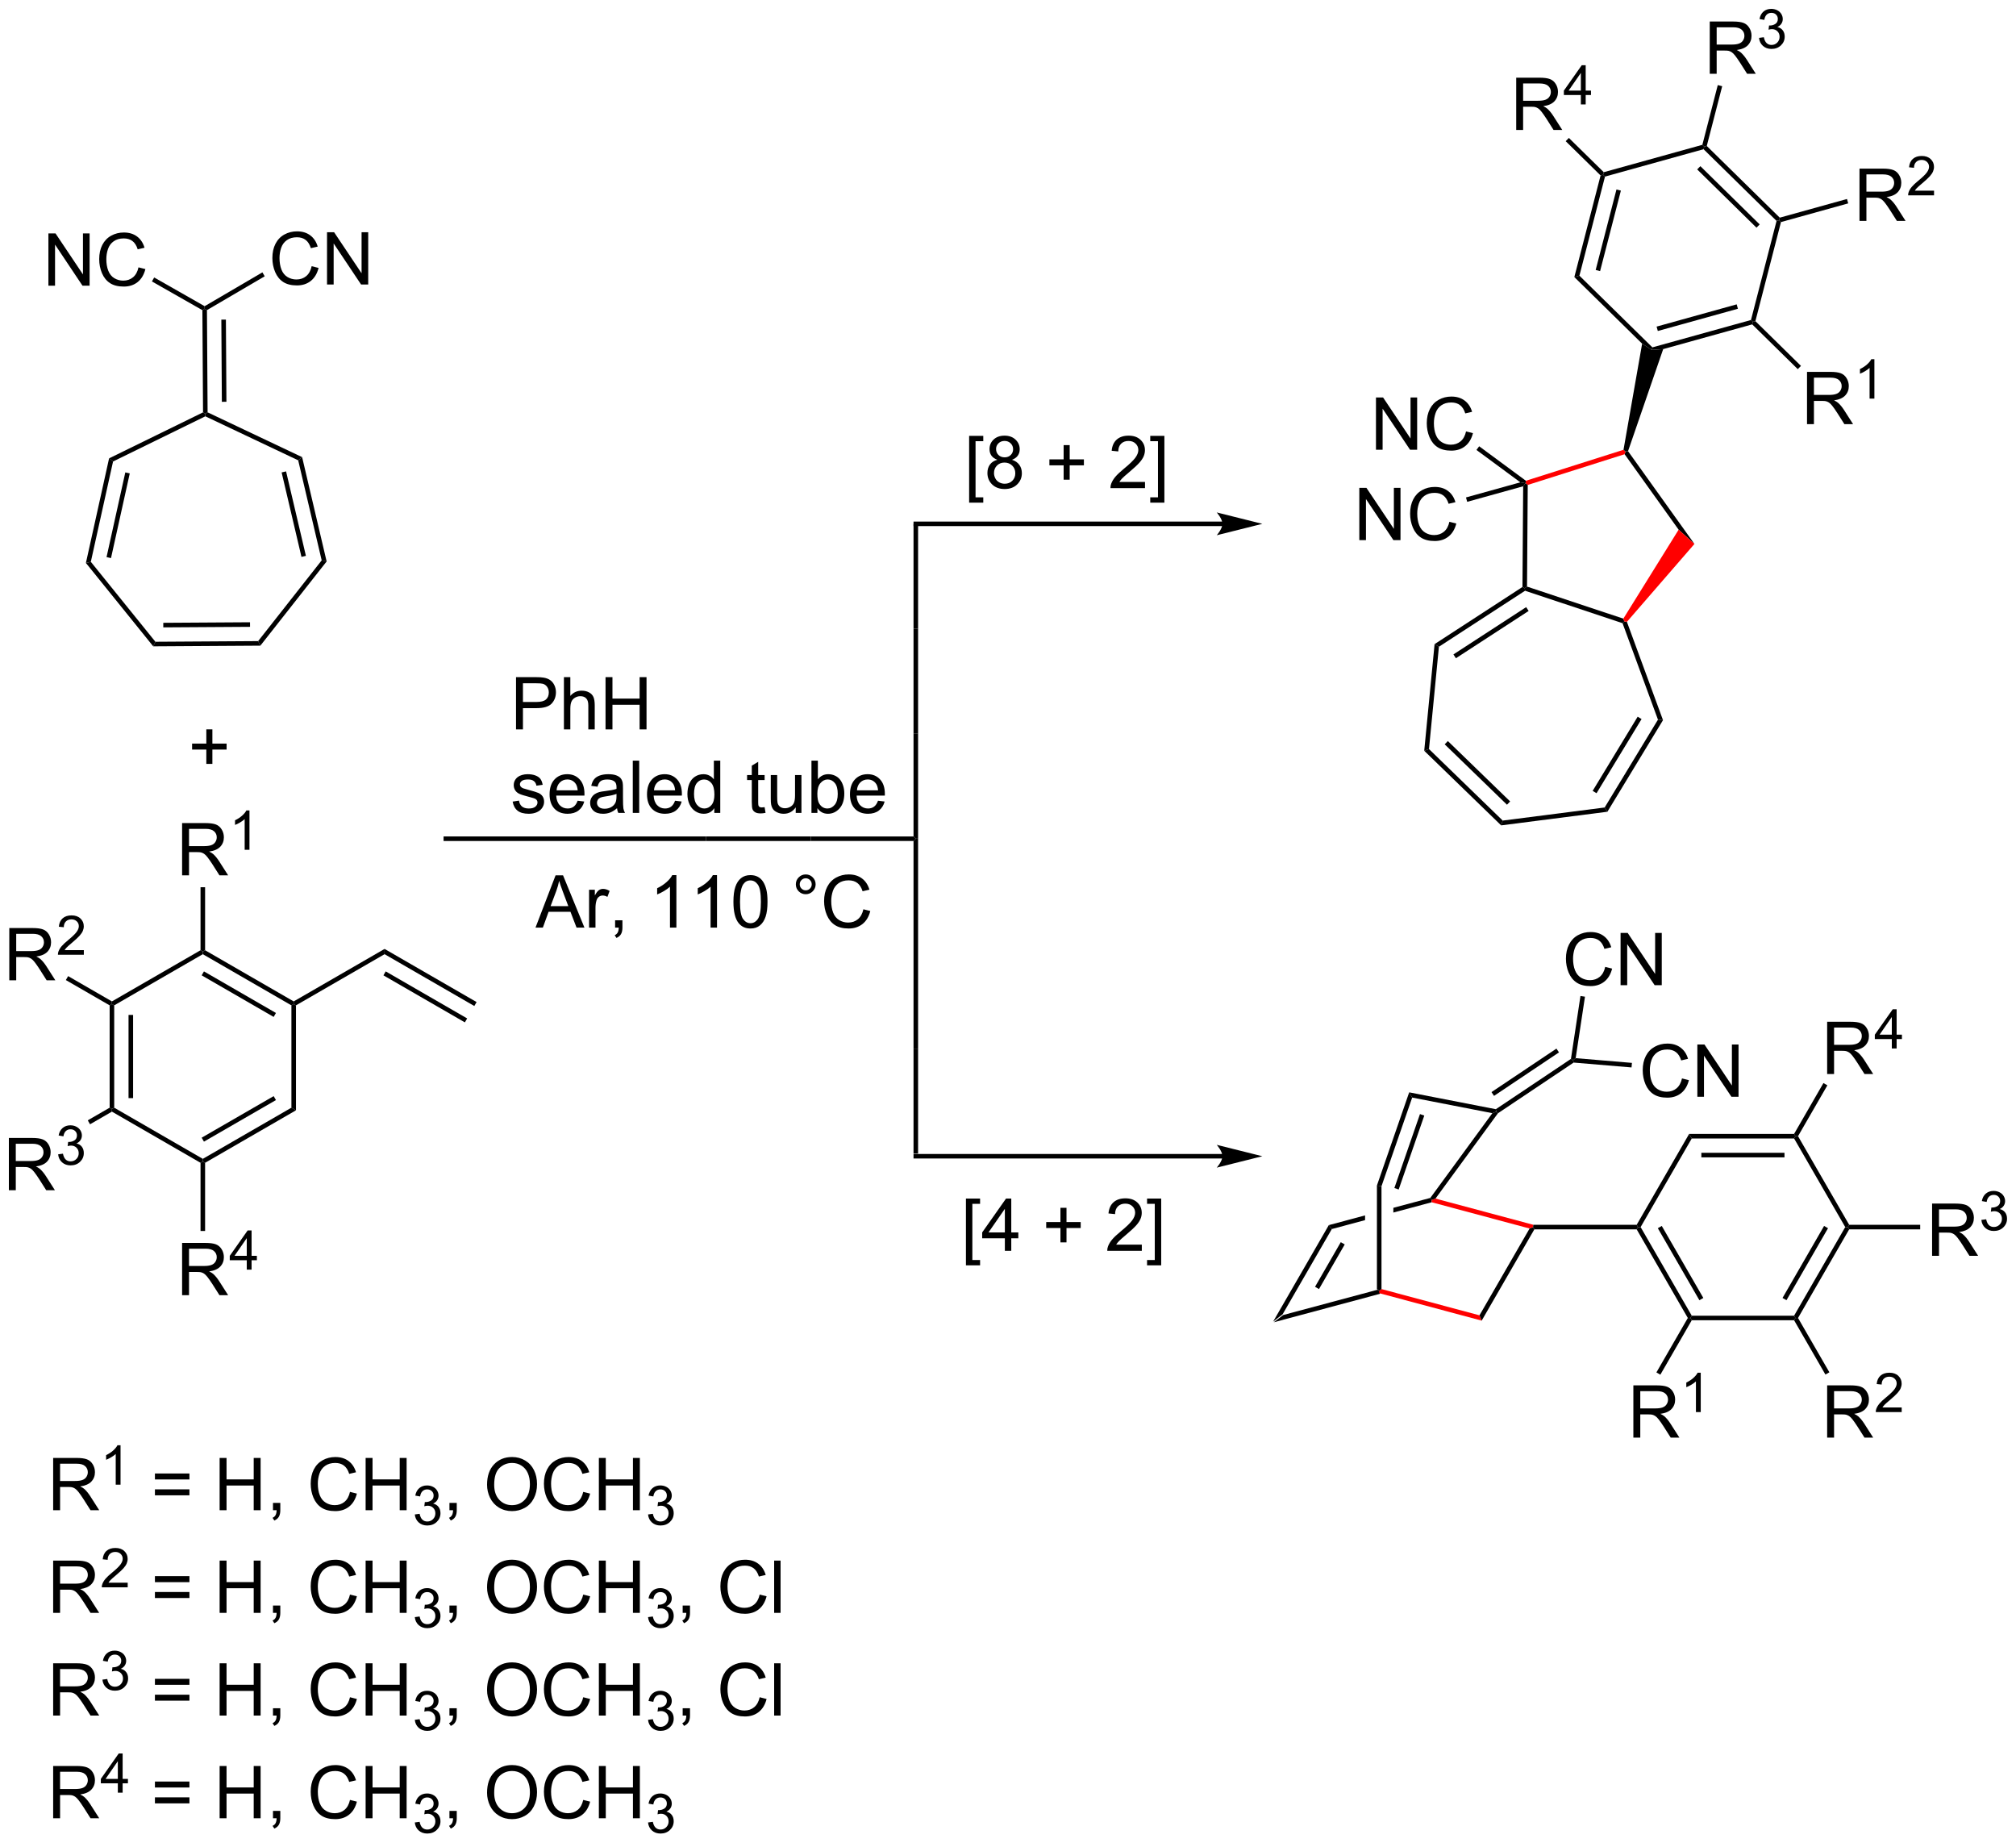 <?xml version="1.0" encoding="UTF-8"?>
<!DOCTYPE svg PUBLIC '-//W3C//DTD SVG 1.0//EN'
          'http://www.w3.org/TR/2001/REC-SVG-20010904/DTD/svg10.dtd'>
<svg stroke-dasharray="none" shape-rendering="auto" xmlns="http://www.w3.org/2000/svg" font-family="'Dialog'" text-rendering="auto" width="606" fill-opacity="1" color-interpolation="auto" color-rendering="auto" preserveAspectRatio="xMidYMid meet" font-size="12px" viewBox="0 0 606 554" fill="black" xmlns:xlink="http://www.w3.org/1999/xlink" stroke="black" image-rendering="auto" stroke-miterlimit="10" stroke-linecap="square" stroke-linejoin="miter" font-style="normal" stroke-width="1" height="554" stroke-dashoffset="0" font-weight="normal" stroke-opacity="1"
><!--Generated by the Batik Graphics2D SVG Generator--><defs id="genericDefs"
  /><g
  ><defs id="defs1"
    ><clipPath clipPathUnits="userSpaceOnUse" id="clipPath1"
      ><path d="M2.256 2.81 L229.489 2.81 L229.489 210.445 L2.256 210.445 L2.256 2.81 Z"
      /></clipPath
      ><clipPath clipPathUnits="userSpaceOnUse" id="clipPath2"
      ><path d="M1.618 7.34 L1.618 209.202 L222.533 209.202 L222.533 7.34 Z"
      /></clipPath
    ></defs
    ><g transform="scale(2.667,2.667) translate(-2.256,-2.81) matrix(1.029,0,0,1.029,0.591,-4.74)"
    ><path d="M141.135 152.141 L142.171 151.346 L152.511 148.575 L152.761 148.767 L152.761 149.026 Z" stroke="none" clip-path="url(#clipPath2)"
    /></g
    ><g fill="red" transform="matrix(2.743,0,0,2.743,-4.439,-20.134)" stroke="red"
    ><path d="M152.761 149.026 L152.761 148.767 L153.011 148.575 L163.749 151.452 L163.99 152.035 Z" stroke="none" clip-path="url(#clipPath2)"
    /></g
    ><g transform="matrix(2.743,0,0,2.743,-4.439,-20.134)"
    ><path d="M142.171 151.346 L141.135 152.141 L147.238 141.569 L147.568 141.999 ZM146.161 148.576 L148.983 143.687 L148.55 143.437 L145.728 148.326 Z" stroke="none" clip-path="url(#clipPath2)"
    /></g
    ><g transform="matrix(2.743,0,0,2.743,-4.439,-20.134)"
    ><path d="M163.99 152.035 L163.749 151.452 L169.24 141.941 L169.619 141.784 L169.763 142.034 Z" stroke="none" clip-path="url(#clipPath2)"
    /></g
    ><g transform="matrix(2.743,0,0,2.743,-4.439,-20.134)"
    ><path d="M158.361 138.589 L154.311 139.674 L154.311 140.192 L154.311 140.192 L158.511 139.066 L158.511 138.808 L158.361 138.589 ZM151.211 140.505 L147.238 141.569 L147.568 141.999 L151.211 141.023 L151.211 141.023 L151.211 140.505 Z" stroke="none" clip-path="url(#clipPath2)"
    /></g
    ><g fill="red" transform="matrix(2.743,0,0,2.743,-4.439,-20.134)" stroke="red"
    ><path d="M158.511 139.066 L158.511 138.808 L158.929 138.661 L169.652 141.534 L169.619 141.784 L169.24 141.941 Z" stroke="none" clip-path="url(#clipPath2)"
    /></g
    ><g transform="matrix(2.743,0,0,2.743,-4.439,-20.134)"
    ><path d="M153.011 148.575 L152.761 148.767 L152.511 148.575 L152.511 137.225 L153.011 137.309 Z" stroke="none" clip-path="url(#clipPath2)"
    /></g
    ><g transform="matrix(2.743,0,0,2.743,-4.439,-20.134)"
    ><path d="M156.046 127.021 L156.376 127.594 L153.011 137.309 L152.511 137.225 ZM157.228 129.403 L154.422 137.504 L154.894 137.668 L157.701 129.566 Z" stroke="none" clip-path="url(#clipPath2)"
    /></g
    ><g transform="matrix(2.743,0,0,2.743,-4.439,-20.134)"
    ><path d="M156.376 127.594 L156.046 127.021 L165.541 128.869 L165.594 129.134 L165.16 129.304 Z" stroke="none" clip-path="url(#clipPath2)"
    /></g
    ><g transform="matrix(2.743,0,0,2.743,-4.439,-20.134)"
    ><path d="M165.16 129.304 L165.594 129.134 L165.77 129.317 L158.929 138.661 L158.511 138.808 L158.361 138.589 Z" stroke="none" clip-path="url(#clipPath2)"
    /></g
    ><g transform="matrix(2.743,0,0,2.743,-4.439,-20.134)"
    ><path d="M165.77 129.317 L165.594 129.134 L165.541 128.869 L173.772 123.357 L174.002 123.503 L174.069 123.76 ZM165.344 127.41 L172.461 122.644 L172.183 122.229 L165.066 126.995 Z" stroke="none" clip-path="url(#clipPath2)"
    /></g
    ><g transform="matrix(2.743,0,0,2.743,-4.439,-20.134)"
    ><path d="M185.941 125.497 L186.699 125.687 Q186.462 126.622 185.842 127.114 Q185.222 127.604 184.329 127.604 Q183.402 127.604 182.821 127.226 Q182.243 126.849 181.939 126.135 Q181.637 125.419 181.637 124.599 Q181.637 123.703 181.978 123.039 Q182.321 122.372 182.952 122.026 Q183.582 121.679 184.34 121.679 Q185.199 121.679 185.785 122.117 Q186.371 122.554 186.603 123.349 L185.855 123.523 Q185.657 122.898 185.277 122.614 Q184.9 122.328 184.324 122.328 Q183.665 122.328 183.22 122.645 Q182.777 122.96 182.597 123.494 Q182.418 124.028 182.418 124.593 Q182.418 125.325 182.631 125.869 Q182.845 126.414 183.293 126.684 Q183.743 126.953 184.267 126.953 Q184.902 126.953 185.342 126.585 Q185.785 126.218 185.941 125.497 ZM187.625 127.505 L187.625 121.778 L188.404 121.778 L191.411 126.273 L191.411 121.778 L192.138 121.778 L192.138 127.505 L191.359 127.505 L188.351 123.005 L188.351 127.505 L187.625 127.505 Z" stroke="none" clip-path="url(#clipPath2)"
    /></g
    ><g transform="matrix(2.743,0,0,2.743,-4.439,-20.134)"
    ><path d="M174.069 123.76 L174.002 123.503 L174.29 123.276 L180.455 123.794 L180.413 124.293 Z" stroke="none" clip-path="url(#clipPath2)"
    /></g
    ><g transform="matrix(2.743,0,0,2.743,-4.439,-20.134)"
    ><path d="M177.528 113.275 L178.286 113.465 Q178.049 114.4 177.429 114.892 Q176.809 115.382 175.916 115.382 Q174.989 115.382 174.408 115.004 Q173.83 114.626 173.525 113.913 Q173.223 113.197 173.223 112.376 Q173.223 111.481 173.564 110.817 Q173.908 110.15 174.538 109.803 Q175.168 109.457 175.926 109.457 Q176.786 109.457 177.371 109.895 Q177.957 110.332 178.189 111.126 L177.442 111.301 Q177.244 110.676 176.864 110.392 Q176.486 110.106 175.911 110.106 Q175.252 110.106 174.806 110.423 Q174.364 110.738 174.184 111.272 Q174.004 111.806 174.004 112.371 Q174.004 113.103 174.218 113.647 Q174.431 114.192 174.879 114.462 Q175.33 114.731 175.853 114.731 Q176.489 114.731 176.929 114.363 Q177.371 113.996 177.528 113.275 ZM179.211 115.283 L179.211 109.556 L179.99 109.556 L182.998 114.051 L182.998 109.556 L183.724 109.556 L183.724 115.283 L182.946 115.283 L179.938 110.783 L179.938 115.283 L179.211 115.283 Z" stroke="none" clip-path="url(#clipPath2)"
    /></g
    ><g transform="matrix(2.743,0,0,2.743,-4.439,-20.134)"
    ><path d="M174.29 123.276 L174.002 123.503 L173.772 123.357 L174.815 116.466 L175.31 116.541 Z" stroke="none" clip-path="url(#clipPath2)"
    /></g
    ><g transform="matrix(2.743,0,0,2.743,-4.439,-20.134)"
    ><path d="M24.229 91.036 L24.229 89.466 L22.669 89.466 L22.669 88.81 L24.229 88.81 L24.229 87.252 L24.893 87.252 L24.893 88.81 L26.451 88.81 L26.451 89.466 L24.893 89.466 L24.893 91.036 L24.229 91.036 Z" stroke="none" clip-path="url(#clipPath2)"
    /></g
    ><g transform="matrix(2.743,0,0,2.743,-4.439,-20.134)"
    ><path d="M11.032 69.022 L11.572 68.895 L18.648 77.653 L18.41 78.155 Z" stroke="none" clip-path="url(#clipPath2)"
    /></g
    ><g transform="matrix(2.743,0,0,2.743,-4.439,-20.134)"
    ><path d="M18.41 78.155 L18.648 77.653 L29.907 77.582 L30.151 78.081 ZM19.514 76.078 L29.02 76.018 L29.017 75.518 L19.511 75.578 Z" stroke="none" clip-path="url(#clipPath2)"
    /></g
    ><g transform="matrix(2.743,0,0,2.743,-4.439,-20.134)"
    ><path d="M30.151 78.081 L29.907 77.582 L36.871 68.735 L37.413 68.855 Z" stroke="none" clip-path="url(#clipPath2)"
    /></g
    ><g transform="matrix(2.743,0,0,2.743,-4.439,-20.134)"
    ><path d="M37.413 68.855 L36.871 68.735 L34.296 57.774 L34.727 57.425 ZM35.142 68.241 L32.968 58.987 L32.481 59.101 L34.655 68.355 Z" stroke="none" clip-path="url(#clipPath2)"
    /></g
    ><g transform="matrix(2.743,0,0,2.743,-4.439,-20.134)"
    ><path d="M34.727 57.425 L34.296 57.774 L24.121 52.953 L24.119 52.676 L24.368 52.517 Z" stroke="none" clip-path="url(#clipPath2)"
    /></g
    ><g transform="matrix(2.743,0,0,2.743,-4.439,-20.134)"
    ><path d="M23.868 52.52 L24.119 52.676 L24.121 52.953 L14.008 57.903 L13.572 57.559 Z" stroke="none" clip-path="url(#clipPath2)"
    /></g
    ><g transform="matrix(2.743,0,0,2.743,-4.439,-20.134)"
    ><path d="M13.572 57.559 L14.008 57.903 L11.572 68.895 L11.032 69.022 ZM15.351 59.098 L13.294 68.379 L13.783 68.487 L15.839 59.206 Z" stroke="none" clip-path="url(#clipPath2)"
    /></g
    ><g transform="matrix(2.743,0,0,2.743,-4.439,-20.134)"
    ><path d="M24.368 52.517 L24.119 52.676 L23.868 52.52 L23.797 41.322 L24.046 41.176 L24.297 41.319 ZM26.431 51.361 L26.374 42.357 L25.874 42.36 L25.931 51.364 Z" stroke="none" clip-path="url(#clipPath2)"
    /></g
    ><g transform="matrix(2.743,0,0,2.743,-4.439,-20.134)"
    ><path d="M35.772 36.505 L36.53 36.696 Q36.293 37.63 35.673 38.123 Q35.053 38.612 34.16 38.612 Q33.233 38.612 32.652 38.235 Q32.074 37.857 31.77 37.143 Q31.467 36.427 31.467 35.607 Q31.467 34.711 31.809 34.047 Q32.152 33.38 32.782 33.034 Q33.413 32.688 34.171 32.688 Q35.03 32.688 35.616 33.125 Q36.202 33.563 36.434 34.357 L35.686 34.531 Q35.488 33.906 35.108 33.623 Q34.73 33.336 34.155 33.336 Q33.496 33.336 33.051 33.654 Q32.608 33.969 32.428 34.503 Q32.249 35.037 32.249 35.602 Q32.249 36.334 32.462 36.878 Q32.676 37.422 33.124 37.693 Q33.574 37.961 34.098 37.961 Q34.733 37.961 35.173 37.594 Q35.616 37.227 35.772 36.505 ZM37.456 38.513 L37.456 32.787 L38.234 32.787 L41.242 37.281 L41.242 32.787 L41.969 32.787 L41.969 38.513 L41.19 38.513 L38.182 34.013 L38.182 38.513 L37.456 38.513 Z" stroke="none" clip-path="url(#clipPath2)"
    /></g
    ><g transform="matrix(2.743,0,0,2.743,-4.439,-20.134)"
    ><path d="M24.297 41.319 L24.046 41.176 L24.044 40.888 L30.374 37.18 L30.627 37.611 Z" stroke="none" clip-path="url(#clipPath2)"
    /></g
    ><g transform="matrix(2.743,0,0,2.743,-4.439,-20.134)"
    ><path d="M6.923 38.639 L6.923 32.913 L7.702 32.913 L10.71 37.407 L10.71 32.913 L11.437 32.913 L11.437 38.639 L10.658 38.639 L7.65 34.139 L7.65 38.639 L6.923 38.639 ZM16.795 36.632 L17.552 36.822 Q17.315 37.757 16.696 38.249 Q16.076 38.738 15.183 38.738 Q14.255 38.738 13.675 38.361 Q13.097 37.983 12.792 37.27 Q12.49 36.553 12.49 35.733 Q12.49 34.837 12.831 34.173 Q13.175 33.507 13.805 33.16 Q14.435 32.814 15.193 32.814 Q16.052 32.814 16.638 33.251 Q17.224 33.689 17.456 34.483 L16.709 34.657 Q16.511 34.032 16.131 33.749 Q15.753 33.462 15.177 33.462 Q14.518 33.462 14.073 33.78 Q13.63 34.095 13.451 34.629 Q13.271 35.163 13.271 35.728 Q13.271 36.46 13.485 37.004 Q13.698 37.548 14.146 37.819 Q14.597 38.087 15.12 38.087 Q15.755 38.087 16.196 37.72 Q16.638 37.353 16.795 36.632 Z" stroke="none" clip-path="url(#clipPath2)"
    /></g
    ><g transform="matrix(2.743,0,0,2.743,-4.439,-20.134)"
    ><path d="M24.044 40.888 L24.046 41.176 L23.797 41.322 L18.267 38.176 L18.515 37.741 Z" stroke="none" clip-path="url(#clipPath2)"
    /></g
    ><g transform="matrix(2.743,0,0,2.743,-4.439,-20.134)"
    ><path d="M60.302 108.971 L62.502 103.245 L63.32 103.245 L65.664 108.971 L64.799 108.971 L64.133 107.237 L61.737 107.237 L61.109 108.971 L60.302 108.971 ZM61.956 106.62 L63.898 106.62 L63.299 105.034 Q63.026 104.31 62.893 103.846 Q62.784 104.396 62.586 104.94 L61.956 106.62 ZM66.172 108.971 L66.172 104.823 L66.805 104.823 L66.805 105.451 Q67.047 105.01 67.25 104.87 Q67.456 104.729 67.703 104.729 Q68.057 104.729 68.424 104.956 L68.182 105.607 Q67.924 105.456 67.667 105.456 Q67.437 105.456 67.252 105.594 Q67.07 105.732 66.992 105.979 Q66.875 106.354 66.875 106.799 L66.875 108.971 L66.172 108.971 ZM69.026 108.971 L69.026 108.169 L69.828 108.169 L69.828 108.971 Q69.828 109.414 69.672 109.685 Q69.516 109.956 69.174 110.104 L68.979 109.805 Q69.203 109.706 69.307 109.516 Q69.414 109.328 69.424 108.971 L69.026 108.971 ZM75.742 108.971 L75.039 108.971 L75.039 104.49 Q74.784 104.732 74.372 104.974 Q73.961 105.216 73.633 105.339 L73.633 104.659 Q74.221 104.38 74.661 103.987 Q75.104 103.591 75.289 103.221 L75.742 103.221 L75.742 108.971 ZM80.191 108.971 L79.488 108.971 L79.488 104.49 Q79.233 104.732 78.822 104.974 Q78.41 105.216 78.082 105.339 L78.082 104.659 Q78.671 104.38 79.111 103.987 Q79.553 103.591 79.738 103.221 L80.191 103.221 L80.191 108.971 ZM81.992 106.146 Q81.992 105.13 82.2 104.513 Q82.409 103.893 82.82 103.557 Q83.234 103.221 83.859 103.221 Q84.32 103.221 84.667 103.406 Q85.016 103.591 85.242 103.943 Q85.469 104.292 85.596 104.794 Q85.727 105.294 85.727 106.146 Q85.727 107.154 85.518 107.773 Q85.312 108.393 84.898 108.732 Q84.487 109.07 83.859 109.07 Q83.031 109.07 82.557 108.474 Q81.992 107.76 81.992 106.146 ZM82.713 106.146 Q82.713 107.557 83.044 108.023 Q83.375 108.49 83.859 108.49 Q84.344 108.49 84.672 108.021 Q85.002 107.552 85.002 106.146 Q85.002 104.732 84.672 104.268 Q84.344 103.802 83.852 103.802 Q83.367 103.802 83.078 104.214 Q82.713 104.737 82.713 106.146 ZM88.831 104.229 Q88.831 103.779 89.148 103.464 Q89.469 103.146 89.914 103.146 Q90.367 103.146 90.682 103.464 Q91 103.779 91 104.229 Q91 104.677 90.68 104.997 Q90.362 105.315 89.914 105.315 Q89.469 105.315 89.148 105 Q88.831 104.682 88.831 104.229 ZM89.258 104.229 Q89.258 104.503 89.45 104.695 Q89.643 104.888 89.917 104.888 Q90.187 104.888 90.38 104.695 Q90.573 104.503 90.573 104.229 Q90.573 103.956 90.38 103.763 Q90.187 103.568 89.917 103.568 Q89.643 103.568 89.45 103.763 Q89.258 103.956 89.258 104.229 ZM96.233 106.964 L96.991 107.154 Q96.754 108.089 96.134 108.581 Q95.514 109.07 94.621 109.07 Q93.694 109.07 93.113 108.693 Q92.535 108.315 92.23 107.602 Q91.928 106.885 91.928 106.065 Q91.928 105.169 92.269 104.505 Q92.613 103.839 93.243 103.492 Q93.874 103.146 94.631 103.146 Q95.491 103.146 96.077 103.583 Q96.663 104.021 96.894 104.815 L96.147 104.99 Q95.949 104.365 95.569 104.081 Q95.191 103.794 94.616 103.794 Q93.957 103.794 93.512 104.112 Q93.069 104.427 92.889 104.961 Q92.71 105.495 92.71 106.06 Q92.71 106.792 92.923 107.336 Q93.137 107.88 93.585 108.151 Q94.035 108.419 94.558 108.419 Q95.194 108.419 95.634 108.052 Q96.077 107.685 96.233 106.964 Z" stroke="none" clip-path="url(#clipPath2)"
    /></g
    ><g transform="matrix(2.743,0,0,2.743,-4.439,-20.134)"
    ><path d="M34.053 117.491 L33.803 117.347 L33.803 117.058 L43.762 111.308 L43.762 111.885 Z" stroke="none" clip-path="url(#clipPath2)"
    /></g
    ><g transform="matrix(2.743,0,0,2.743,-4.439,-20.134)"
    ><path d="M43.762 111.885 L43.762 111.308 L53.846 117.13 L53.596 117.563 ZM43.637 114.203 L52.562 119.356 L52.812 118.923 L43.887 113.77 Z" stroke="none" clip-path="url(#clipPath2)"
    /></g
    ><g transform="matrix(2.743,0,0,2.743,-4.439,-20.134)"
    ><path d="M158.829 77.913 L159.303 78.201 L158.215 89.407 L157.694 89.599 Z" stroke="none" clip-path="url(#clipPath2)"
    /></g
    ><g transform="matrix(2.743,0,0,2.743,-4.439,-20.134)"
    ><path d="M157.694 89.599 L158.215 89.407 L166.298 97.246 L166.123 97.772 ZM159.937 88.891 L166.762 95.508 L167.11 95.149 L160.285 88.532 Z" stroke="none" clip-path="url(#clipPath2)"
    /></g
    ><g transform="matrix(2.743,0,0,2.743,-4.439,-20.134)"
    ><path d="M166.123 97.772 L166.298 97.246 L177.466 95.813 L177.768 96.278 Z" stroke="none" clip-path="url(#clipPath2)"
    /></g
    ><g transform="matrix(2.743,0,0,2.743,-4.439,-20.134)"
    ><path d="M177.768 96.278 L177.466 95.813 L183.309 86.189 L183.861 86.242 ZM176.578 94.249 L181.512 86.123 L181.084 85.864 L176.151 93.99 Z" stroke="none" clip-path="url(#clipPath2)"
    /></g
    ><g transform="matrix(2.743,0,0,2.743,-4.439,-20.134)"
    ><path d="M183.861 86.242 L183.309 86.189 L179.427 75.62 L179.62 75.42 L179.905 75.472 Z" stroke="none" clip-path="url(#clipPath2)"
    /></g
    ><g transform="matrix(2.743,0,0,2.743,-4.439,-20.134)"
    ><path d="M179.513 75.121 L179.62 75.42 L179.427 75.62 L168.744 72.065 L168.708 71.79 L168.959 71.61 Z" stroke="none" clip-path="url(#clipPath2)"
    /></g
    ><g transform="matrix(2.743,0,0,2.743,-4.439,-20.134)"
    ><path d="M168.459 71.653 L168.708 71.79 L168.744 72.065 L159.303 78.201 L158.829 77.913 ZM168.864 73.859 L160.894 79.04 L161.166 79.459 L169.137 74.278 Z" stroke="none" clip-path="url(#clipPath2)"
    /></g
    ><g transform="matrix(2.743,0,0,2.743,-4.439,-20.134)"
    ><path d="M187.306 66.937 L185.573 65.376 L179.654 57.107 L179.751 56.813 L180.029 56.772 Z" stroke="none" clip-path="url(#clipPath2)"
    /></g
    ><g fill="red" transform="matrix(2.743,0,0,2.743,-4.439,-20.134)" stroke="red"
    ><path d="M179.532 56.621 L179.751 56.813 L179.654 57.107 L169.038 60.473 L168.789 60.29 L168.835 60.013 Z" stroke="none" clip-path="url(#clipPath2)"
    /></g
    ><g transform="matrix(2.743,0,0,2.743,-4.439,-20.134)"
    ><path d="M168.537 60.619 L168.789 60.29 L169.038 60.473 L168.959 71.61 L168.708 71.79 L168.459 71.653 Z" stroke="none" clip-path="url(#clipPath2)"
    /></g
    ><g fill="red" transform="matrix(2.743,0,0,2.743,-4.439,-20.134)" stroke="red"
    ><path d="M179.905 75.472 L179.62 75.42 L179.513 75.121 L185.573 65.376 L187.306 66.937 Z" stroke="none" clip-path="url(#clipPath2)"
    /></g
    ><g transform="matrix(2.743,0,0,2.743,-4.439,-20.134)"
    ><path d="M180.029 56.772 L179.751 56.813 L179.532 56.621 L181.573 44.994 L182.627 45.679 L183.881 45.59 Z" stroke="none" clip-path="url(#clipPath2)"
    /></g
    ><g transform="matrix(2.743,0,0,2.743,-4.439,-20.134)"
    ><path d="M152.406 56.615 L152.406 50.888 L153.185 50.888 L156.193 55.383 L156.193 50.888 L156.919 50.888 L156.919 56.615 L156.141 56.615 L153.133 52.115 L153.133 56.615 L152.406 56.615 ZM162.277 54.607 L163.035 54.797 Q162.798 55.732 162.178 56.224 Q161.559 56.714 160.665 56.714 Q159.738 56.714 159.158 56.336 Q158.579 55.959 158.275 55.245 Q157.973 54.529 157.973 53.709 Q157.973 52.813 158.314 52.149 Q158.658 51.482 159.288 51.136 Q159.918 50.789 160.676 50.789 Q161.535 50.789 162.121 51.227 Q162.707 51.664 162.939 52.459 L162.191 52.633 Q161.994 52.008 161.613 51.724 Q161.236 51.438 160.66 51.438 Q160.001 51.438 159.556 51.755 Q159.113 52.071 158.934 52.605 Q158.754 53.138 158.754 53.703 Q158.754 54.435 158.968 54.98 Q159.181 55.524 159.629 55.795 Q160.079 56.063 160.603 56.063 Q161.238 56.063 161.678 55.696 Q162.121 55.328 162.277 54.607 Z" stroke="none" clip-path="url(#clipPath2)"
    /></g
    ><g transform="matrix(2.743,0,0,2.743,-4.439,-20.134)"
    ><path d="M168.835 60.013 L168.789 60.29 L168.228 60.186 L163.417 56.639 L163.714 56.236 Z" stroke="none" clip-path="url(#clipPath2)"
    /></g
    ><g transform="matrix(2.743,0,0,2.743,-4.439,-20.134)"
    ><path d="M150.581 66.517 L150.581 60.79 L151.36 60.79 L154.368 65.285 L154.368 60.79 L155.094 60.79 L155.094 66.517 L154.316 66.517 L151.308 62.017 L151.308 66.517 L150.581 66.517 ZM160.452 64.509 L161.21 64.699 Q160.973 65.634 160.353 66.126 Q159.734 66.616 158.84 66.616 Q157.913 66.616 157.333 66.238 Q156.754 65.861 156.45 65.147 Q156.148 64.431 156.148 63.611 Q156.148 62.715 156.489 62.051 Q156.833 61.384 157.463 61.038 Q158.093 60.691 158.851 60.691 Q159.71 60.691 160.296 61.129 Q160.882 61.566 161.114 62.361 L160.366 62.535 Q160.168 61.91 159.788 61.626 Q159.411 61.34 158.835 61.34 Q158.176 61.34 157.731 61.657 Q157.288 61.972 157.109 62.506 Q156.929 63.04 156.929 63.605 Q156.929 64.337 157.143 64.881 Q157.356 65.426 157.804 65.697 Q158.254 65.965 158.778 65.965 Q159.413 65.965 159.853 65.597 Q160.296 65.23 160.452 64.509 Z" stroke="none" clip-path="url(#clipPath2)"
    /></g
    ><g transform="matrix(2.743,0,0,2.743,-4.439,-20.134)"
    ><path d="M168.228 60.186 L168.789 60.29 L168.537 60.619 L162.404 62.322 L162.27 61.841 Z" stroke="none" clip-path="url(#clipPath2)"
    /></g
    ><g transform="matrix(2.743,0,0,2.743,-4.439,-20.134)"
    ><path d="M169.763 142.034 L169.619 141.784 L169.652 141.534 L180.975 141.534 L181.119 141.784 L180.975 142.034 Z" stroke="none" clip-path="url(#clipPath2)"
    /></g
    ><g transform="matrix(2.743,0,0,2.743,-4.439,-20.134)"
    ><path d="M33.803 117.058 L33.803 117.347 L33.553 117.491 L23.844 111.885 L23.844 111.597 L24.094 111.452 ZM31.858 118.325 L23.969 113.77 L23.719 114.203 L31.608 118.758 Z" stroke="none" clip-path="url(#clipPath2)"
    /></g
    ><g transform="matrix(2.743,0,0,2.743,-4.439,-20.134)"
    ><path d="M23.594 111.452 L23.844 111.597 L23.844 111.885 L14.134 117.491 L13.884 117.347 L13.884 117.058 Z" stroke="none" clip-path="url(#clipPath2)"
    /></g
    ><g transform="matrix(2.743,0,0,2.743,-4.439,-20.134)"
    ><path d="M13.634 117.491 L13.884 117.347 L14.134 117.491 L14.134 128.702 L13.884 128.847 L13.634 128.702 ZM15.704 118.542 L15.704 127.651 L16.204 127.651 L16.204 118.542 Z" stroke="none" clip-path="url(#clipPath2)"
    /></g
    ><g transform="matrix(2.743,0,0,2.743,-4.439,-20.134)"
    ><path d="M13.884 129.135 L13.884 128.847 L14.134 128.702 L23.844 134.308 L23.844 134.597 L23.594 134.741 Z" stroke="none" clip-path="url(#clipPath2)"
    /></g
    ><g transform="matrix(2.743,0,0,2.743,-4.439,-20.134)"
    ><path d="M24.094 134.741 L23.844 134.597 L23.844 134.308 L33.553 128.702 L34.053 128.991 ZM23.969 132.423 L31.858 127.868 L31.608 127.435 L23.719 131.99 Z" stroke="none" clip-path="url(#clipPath2)"
    /></g
    ><g transform="matrix(2.743,0,0,2.743,-4.439,-20.134)"
    ><path d="M34.053 128.991 L33.553 128.702 L33.553 117.491 L33.803 117.347 L34.053 117.491 Z" stroke="none" clip-path="url(#clipPath2)"
    /></g
    ><g transform="matrix(2.743,0,0,2.743,-4.439,-20.134)"
    ><path d="M183.881 45.59 L182.627 45.679 L182.699 45.399 L193.502 42.4 L193.708 42.602 L193.636 42.882 ZM183.292 43.605 L192.069 41.168 L191.935 40.686 L183.158 43.124 Z" stroke="none" clip-path="url(#clipPath2)"
    /></g
    ><g transform="matrix(2.743,0,0,2.743,-4.439,-20.134)"
    ><path d="M193.986 42.525 L193.708 42.602 L193.502 42.4 L196.305 31.545 L196.583 31.467 L196.79 31.67 Z" stroke="none" clip-path="url(#clipPath2)"
    /></g
    ><g transform="matrix(2.743,0,0,2.743,-4.439,-20.134)"
    ><path d="M196.656 31.188 L196.583 31.467 L196.305 31.545 L188.306 23.689 L188.379 23.41 L188.657 23.332 ZM194.456 31.928 L187.956 25.546 L187.606 25.902 L194.105 32.285 Z" stroke="none" clip-path="url(#clipPath2)"
    /></g
    ><g transform="matrix(2.743,0,0,2.743,-4.439,-20.134)"
    ><path d="M188.173 23.207 L188.379 23.41 L188.306 23.689 L177.504 26.689 L177.298 26.486 L177.37 26.207 Z" stroke="none" clip-path="url(#clipPath2)"
    /></g
    ><g transform="matrix(2.743,0,0,2.743,-4.439,-20.134)"
    ><path d="M177.02 26.564 L177.298 26.486 L177.504 26.689 L174.7 37.544 L174.144 37.698 ZM178.761 28.099 L176.483 36.919 L176.967 37.044 L179.245 28.224 Z" stroke="none" clip-path="url(#clipPath2)"
    /></g
    ><g transform="matrix(2.743,0,0,2.743,-4.439,-20.134)"
    ><path d="M174.144 37.698 L174.7 37.544 L182.699 45.399 L182.627 45.679 L181.573 44.994 Z" stroke="none" clip-path="url(#clipPath2)"
    /></g
    ><g transform="matrix(2.743,0,0,2.743,-4.439,-20.134)"
    ><path d="M180.975 142.034 L181.119 141.784 L181.408 141.784 L187.013 151.493 L186.869 151.743 L186.581 151.743 ZM183.293 141.909 L187.848 149.798 L188.281 149.548 L183.726 141.659 Z" stroke="none" clip-path="url(#clipPath2)"
    /></g
    ><g transform="matrix(2.743,0,0,2.743,-4.439,-20.134)"
    ><path d="M187.013 151.993 L186.869 151.743 L187.013 151.493 L198.225 151.493 L198.369 151.743 L198.225 151.993 Z" stroke="none" clip-path="url(#clipPath2)"
    /></g
    ><g transform="matrix(2.743,0,0,2.743,-4.439,-20.134)"
    ><path d="M198.658 151.743 L198.369 151.743 L198.225 151.493 L203.831 141.784 L204.119 141.784 L204.263 142.034 ZM197.391 149.798 L201.945 141.909 L201.512 141.659 L196.958 149.548 Z" stroke="none" clip-path="url(#clipPath2)"
    /></g
    ><g transform="matrix(2.743,0,0,2.743,-4.439,-20.134)"
    ><path d="M204.263 141.534 L204.119 141.784 L203.831 141.784 L198.225 132.075 L198.369 131.825 L198.658 131.825 Z" stroke="none" clip-path="url(#clipPath2)"
    /></g
    ><g transform="matrix(2.743,0,0,2.743,-4.439,-20.134)"
    ><path d="M198.225 131.575 L198.369 131.825 L198.225 132.075 L187.013 132.075 L186.725 131.575 ZM197.174 133.645 L188.064 133.645 L188.064 134.145 L197.174 134.145 Z" stroke="none" clip-path="url(#clipPath2)"
    /></g
    ><g transform="matrix(2.743,0,0,2.743,-4.439,-20.134)"
    ><path d="M186.725 131.575 L187.013 132.075 L181.408 141.784 L181.119 141.784 L180.975 141.534 Z" stroke="none" clip-path="url(#clipPath2)"
    /></g
    ><g transform="matrix(2.743,0,0,2.743,-4.439,-20.134)"
    ><path d="M50.228 99.484 L50.228 98.984 L78.978 98.984 L78.978 99.484 Z" stroke="none" clip-path="url(#clipPath2)"
    /></g
    ><g transform="matrix(2.743,0,0,2.743,-4.439,-20.134)"
    ><path d="M78.978 99.484 L78.978 98.984 L90.478 98.984 L90.478 99.484 Z" stroke="none" clip-path="url(#clipPath2)"
    /></g
    ><g transform="matrix(2.743,0,0,2.743,-4.439,-20.134)"
    ><path d="M90.478 99.484 L90.478 98.984 L101.728 98.984 L101.978 99.234 L101.728 99.484 Z" stroke="none" clip-path="url(#clipPath2)"
    /></g
    ><g transform="matrix(2.743,0,0,2.743,-4.439,-20.134)"
    ><path d="M102.228 99.234 L101.978 99.234 L101.728 98.984 L101.728 87.734 L102.228 87.734 Z" stroke="none" clip-path="url(#clipPath2)"
    /></g
    ><g transform="matrix(2.743,0,0,2.743,-4.439,-20.134)"
    ><path d="M102.228 87.734 L101.728 87.734 L101.728 76.234 L102.228 76.234 Z" stroke="none" clip-path="url(#clipPath2)"
    /></g
    ><g transform="matrix(2.743,0,0,2.743,-4.439,-20.134)"
    ><path d="M102.228 76.234 L101.728 76.234 L101.728 64.734 L102.228 64.734 Z" stroke="none" clip-path="url(#clipPath2)"
    /></g
    ><g transform="matrix(2.743,0,0,2.743,-4.439,-20.134)"
    ><path d="M101.728 99.484 L101.978 99.234 L102.228 99.234 L102.228 110.734 L101.728 110.734 Z" stroke="none" clip-path="url(#clipPath2)"
    /></g
    ><g transform="matrix(2.743,0,0,2.743,-4.439,-20.134)"
    ><path d="M101.728 110.734 L102.228 110.734 L102.228 122.234 L101.728 122.234 Z" stroke="none" clip-path="url(#clipPath2)"
    /></g
    ><g transform="matrix(2.743,0,0,2.743,-4.439,-20.134)"
    ><path d="M101.728 122.234 L102.228 122.234 L102.228 133.734 L101.728 133.734 Z" stroke="none" clip-path="url(#clipPath2)"
    /></g
    ><g transform="matrix(2.743,0,0,2.743,-4.439,-20.134)"
    ><path d="M135.58 64.484 L101.978 64.484 L101.728 64.484 L101.728 64.984 L101.978 64.984 L135.58 64.984 L135.83 64.984 L135.83 64.484 L135.58 64.484 ZM139.955 64.734 L134.955 63.484 C134.955 63.484 135.58 64.187 135.58 64.734 C135.58 65.281 134.955 65.984 134.955 65.984 Z" stroke="none" clip-path="url(#clipPath2)"
    /></g
    ><g transform="matrix(2.743,0,0,2.743,-4.439,-20.134)"
    ><path d="M135.58 133.772 L101.978 133.772 L101.728 133.772 L101.728 134.272 L101.978 134.272 L135.58 134.272 L135.83 134.272 L135.83 133.772 L135.58 133.772 ZM139.955 134.022 L134.955 132.772 C134.955 132.772 135.58 133.475 135.58 134.022 C135.58 134.569 134.955 135.272 134.955 135.272 Z" stroke="none" clip-path="url(#clipPath2)"
    /></g
    ><g transform="matrix(2.743,0,0,2.743,-4.439,-20.134)"
    ><path d="M107.822 62.413 L107.822 55.095 L109.372 55.095 L109.372 55.676 L108.525 55.676 L108.525 61.829 L109.372 61.829 L109.372 62.413 L107.822 62.413 ZM110.915 57.715 Q110.477 57.556 110.266 57.259 Q110.055 56.962 110.055 56.548 Q110.055 55.923 110.503 55.499 Q110.954 55.072 111.701 55.072 Q112.451 55.072 112.907 55.507 Q113.365 55.941 113.365 56.566 Q113.365 56.965 113.154 57.262 Q112.946 57.556 112.521 57.715 Q113.047 57.887 113.323 58.27 Q113.6 58.652 113.6 59.184 Q113.6 59.918 113.079 60.421 Q112.561 60.921 111.712 60.921 Q110.865 60.921 110.344 60.418 Q109.826 59.915 109.826 59.165 Q109.826 58.605 110.107 58.23 Q110.391 57.853 110.915 57.715 ZM110.774 56.525 Q110.774 56.931 111.034 57.189 Q111.297 57.447 111.717 57.447 Q112.123 57.447 112.381 57.191 Q112.641 56.934 112.641 56.564 Q112.641 56.176 112.373 55.913 Q112.107 55.65 111.709 55.65 Q111.305 55.65 111.04 55.907 Q110.774 56.165 110.774 56.525 ZM110.547 59.168 Q110.547 59.47 110.691 59.751 Q110.834 60.032 111.115 60.186 Q111.396 60.34 111.719 60.34 Q112.225 60.34 112.553 60.017 Q112.881 59.691 112.881 59.191 Q112.881 58.684 112.542 58.353 Q112.204 58.02 111.696 58.02 Q111.201 58.02 110.873 58.348 Q110.547 58.676 110.547 59.168 ZM118.178 59.895 L118.178 58.324 L116.618 58.324 L116.618 57.668 L118.178 57.668 L118.178 56.111 L118.842 56.111 L118.842 57.668 L120.399 57.668 L120.399 58.324 L118.842 58.324 L118.842 59.895 L118.178 59.895 ZM127.096 60.145 L127.096 60.822 L123.309 60.822 Q123.301 60.566 123.392 60.332 Q123.536 59.947 123.853 59.572 Q124.174 59.197 124.775 58.704 Q125.708 57.939 126.036 57.491 Q126.364 57.043 126.364 56.645 Q126.364 56.228 126.064 55.941 Q125.767 55.652 125.286 55.652 Q124.778 55.652 124.473 55.957 Q124.168 56.262 124.166 56.801 L123.442 56.728 Q123.517 55.918 124.002 55.496 Q124.486 55.072 125.301 55.072 Q126.127 55.072 126.606 55.53 Q127.088 55.986 127.088 56.66 Q127.088 57.004 126.947 57.337 Q126.806 57.668 126.478 58.035 Q126.153 58.402 125.395 59.043 Q124.762 59.574 124.583 59.764 Q124.403 59.954 124.286 60.145 L127.096 60.145 ZM129.219 62.413 L127.67 62.413 L127.67 61.829 L128.516 61.829 L128.516 55.676 L127.67 55.676 L127.67 55.095 L129.219 55.095 L129.219 62.413 Z" stroke="none" clip-path="url(#clipPath2)"
    /></g
    ><g transform="matrix(2.743,0,0,2.743,-4.439,-20.134)"
    ><path d="M107.472 145.975 L107.472 138.657 L109.022 138.657 L109.022 139.238 L108.175 139.238 L108.175 145.392 L109.022 145.392 L109.022 145.975 L107.472 145.975 ZM111.737 144.384 L111.737 143.012 L109.252 143.012 L109.252 142.369 L111.867 138.657 L112.44 138.657 L112.44 142.369 L113.213 142.369 L113.213 143.012 L112.44 143.012 L112.44 144.384 L111.737 144.384 ZM111.737 142.369 L111.737 139.785 L109.945 142.369 L111.737 142.369 ZM117.828 143.457 L117.828 141.887 L116.268 141.887 L116.268 141.231 L117.828 141.231 L117.828 139.673 L118.492 139.673 L118.492 141.231 L120.049 141.231 L120.049 141.887 L118.492 141.887 L118.492 143.457 L117.828 143.457 ZM126.746 143.707 L126.746 144.384 L122.959 144.384 Q122.951 144.129 123.043 143.894 Q123.186 143.509 123.503 143.134 Q123.824 142.759 124.425 142.267 Q125.358 141.501 125.686 141.053 Q126.014 140.606 126.014 140.207 Q126.014 139.79 125.714 139.504 Q125.418 139.215 124.936 139.215 Q124.428 139.215 124.123 139.519 Q123.819 139.824 123.816 140.363 L123.092 140.29 Q123.168 139.481 123.652 139.059 Q124.136 138.634 124.951 138.634 Q125.777 138.634 126.256 139.092 Q126.738 139.548 126.738 140.223 Q126.738 140.566 126.597 140.9 Q126.457 141.231 126.128 141.598 Q125.803 141.965 125.045 142.606 Q124.412 143.137 124.233 143.327 Q124.053 143.517 123.936 143.707 L126.746 143.707 ZM128.869 145.975 L127.32 145.975 L127.32 145.392 L128.166 145.392 L128.166 139.238 L127.32 139.238 L127.32 138.657 L128.869 138.657 L128.869 145.975 Z" stroke="none" clip-path="url(#clipPath2)"
    /></g
    ><g transform="matrix(2.743,0,0,2.743,-4.439,-20.134)"
    ><path d="M21.574 103.247 L21.574 97.52 L24.113 97.52 Q24.878 97.52 25.277 97.674 Q25.675 97.827 25.912 98.218 Q26.152 98.609 26.152 99.082 Q26.152 99.692 25.756 100.111 Q25.363 100.528 24.537 100.64 Q24.839 100.786 24.996 100.926 Q25.326 101.231 25.623 101.687 L26.621 103.247 L25.668 103.247 L24.91 102.054 Q24.576 101.538 24.36 101.265 Q24.147 100.991 23.977 100.882 Q23.808 100.773 23.631 100.731 Q23.503 100.702 23.209 100.702 L22.332 100.702 L22.332 103.247 L21.574 103.247 ZM22.332 100.046 L23.959 100.046 Q24.48 100.046 24.772 99.939 Q25.066 99.832 25.217 99.596 Q25.371 99.359 25.371 99.082 Q25.371 98.676 25.074 98.416 Q24.779 98.153 24.144 98.153 L22.332 98.153 L22.332 100.046 Z" stroke="none" clip-path="url(#clipPath2)"
    /></g
    ><g transform="matrix(2.743,0,0,2.743,-4.439,-20.134)"
    ><path d="M28.957 100.447 L28.43 100.447 L28.43 97.085 Q28.239 97.267 27.93 97.449 Q27.621 97.63 27.375 97.722 L27.375 97.212 Q27.817 97.003 28.147 96.708 Q28.479 96.411 28.617 96.134 L28.957 96.134 L28.957 100.447 Z" stroke="none" clip-path="url(#clipPath2)"
    /></g
    ><g transform="matrix(2.743,0,0,2.743,-4.439,-20.134)"
    ><path d="M24.094 111.452 L23.844 111.597 L23.594 111.452 L23.594 104.547 L24.094 104.547 Z" stroke="none" clip-path="url(#clipPath2)"
    /></g
    ><g transform="matrix(2.743,0,0,2.743,-4.439,-20.134)"
    ><path d="M2.637 114.747 L2.637 109.02 L5.176 109.02 Q5.942 109.02 6.34 109.174 Q6.739 109.327 6.976 109.718 Q7.215 110.109 7.215 110.582 Q7.215 111.192 6.82 111.611 Q6.426 112.028 5.601 112.14 Q5.903 112.286 6.059 112.426 Q6.39 112.731 6.687 113.187 L7.684 114.747 L6.731 114.747 L5.973 113.554 Q5.64 113.038 5.424 112.765 Q5.21 112.491 5.041 112.382 Q4.872 112.273 4.695 112.231 Q4.567 112.202 4.273 112.202 L3.395 112.202 L3.395 114.747 L2.637 114.747 ZM3.395 111.546 L5.023 111.546 Q5.544 111.546 5.835 111.439 Q6.13 111.332 6.28 111.096 Q6.434 110.859 6.434 110.582 Q6.434 110.176 6.137 109.916 Q5.843 109.653 5.208 109.653 L3.395 109.653 L3.395 111.546 Z" stroke="none" clip-path="url(#clipPath2)"
    /></g
    ><g transform="matrix(2.743,0,0,2.743,-4.439,-20.134)"
    ><path d="M10.806 111.439 L10.806 111.947 L7.966 111.947 Q7.96 111.755 8.028 111.579 Q8.136 111.29 8.374 111.009 Q8.614 110.728 9.066 110.359 Q9.765 109.784 10.011 109.449 Q10.257 109.113 10.257 108.814 Q10.257 108.501 10.032 108.286 Q9.81 108.07 9.448 108.07 Q9.068 108.07 8.839 108.298 Q8.611 108.527 8.609 108.931 L8.066 108.876 Q8.122 108.269 8.486 107.953 Q8.849 107.634 9.46 107.634 Q10.079 107.634 10.439 107.978 Q10.8 108.32 10.8 108.826 Q10.8 109.083 10.695 109.333 Q10.589 109.581 10.343 109.857 Q10.099 110.132 9.53 110.613 Q9.056 111.011 8.921 111.154 Q8.786 111.296 8.698 111.439 L10.806 111.439 Z" stroke="none" clip-path="url(#clipPath2)"
    /></g
    ><g transform="matrix(2.743,0,0,2.743,-4.439,-20.134)"
    ><path d="M13.884 117.058 L13.884 117.347 L13.634 117.491 L8.835 114.72 L9.085 114.287 Z" stroke="none" clip-path="url(#clipPath2)"
    /></g
    ><g transform="matrix(2.743,0,0,2.743,-4.439,-20.134)"
    ><path d="M2.59 137.747 L2.59 132.02 L5.13 132.02 Q5.895 132.02 6.293 132.174 Q6.692 132.327 6.929 132.718 Q7.168 133.109 7.168 133.583 Q7.168 134.192 6.773 134.611 Q6.38 135.028 5.554 135.14 Q5.856 135.286 6.012 135.426 Q6.343 135.731 6.64 136.187 L7.637 137.747 L6.684 137.747 L5.926 136.554 Q5.593 136.038 5.377 135.765 Q5.163 135.491 4.994 135.382 Q4.825 135.273 4.648 135.231 Q4.52 135.202 4.226 135.202 L3.348 135.202 L3.348 137.747 L2.59 137.747 ZM3.348 134.546 L4.976 134.546 Q5.497 134.546 5.788 134.439 Q6.083 134.333 6.234 134.096 Q6.387 133.859 6.387 133.583 Q6.387 133.176 6.09 132.916 Q5.796 132.653 5.161 132.653 L3.348 132.653 L3.348 134.546 Z" stroke="none" clip-path="url(#clipPath2)"
    /></g
    ><g transform="matrix(2.743,0,0,2.743,-4.439,-20.134)"
    ><path d="M7.989 133.812 L8.517 133.742 Q8.609 134.191 8.825 134.388 Q9.044 134.585 9.359 134.585 Q9.73 134.585 9.986 134.327 Q10.243 134.07 10.243 133.689 Q10.243 133.326 10.005 133.091 Q9.769 132.855 9.402 132.855 Q9.253 132.855 9.03 132.913 L9.089 132.451 Q9.142 132.456 9.173 132.456 Q9.511 132.456 9.78 132.281 Q10.05 132.105 10.05 131.738 Q10.05 131.448 9.853 131.259 Q9.657 131.068 9.347 131.068 Q9.038 131.068 8.833 131.261 Q8.628 131.454 8.569 131.841 L8.042 131.747 Q8.14 131.216 8.482 130.925 Q8.825 130.634 9.335 130.634 Q9.687 130.634 9.982 130.785 Q10.278 130.935 10.435 131.197 Q10.591 131.456 10.591 131.749 Q10.591 132.029 10.441 132.257 Q10.292 132.486 9.999 132.62 Q10.38 132.708 10.591 132.986 Q10.802 133.261 10.802 133.677 Q10.802 134.24 10.392 134.632 Q9.982 135.023 9.355 135.023 Q8.79 135.023 8.415 134.687 Q8.042 134.349 7.989 133.812 Z" stroke="none" clip-path="url(#clipPath2)"
    /></g
    ><g transform="matrix(2.743,0,0,2.743,-4.439,-20.134)"
    ><path d="M13.634 128.702 L13.884 128.847 L13.884 129.135 L11.485 130.521 L11.235 130.088 Z" stroke="none" clip-path="url(#clipPath2)"
    /></g
    ><g transform="matrix(2.743,0,0,2.743,-4.439,-20.134)"
    ><path d="M21.574 149.247 L21.574 143.52 L24.113 143.52 Q24.878 143.52 25.277 143.674 Q25.675 143.827 25.912 144.218 Q26.152 144.609 26.152 145.083 Q26.152 145.692 25.756 146.111 Q25.363 146.528 24.537 146.64 Q24.839 146.786 24.996 146.926 Q25.326 147.231 25.623 147.687 L26.621 149.247 L25.668 149.247 L24.91 148.054 Q24.576 147.538 24.36 147.265 Q24.147 146.991 23.977 146.882 Q23.808 146.773 23.631 146.731 Q23.503 146.702 23.209 146.702 L22.332 146.702 L22.332 149.247 L21.574 149.247 ZM22.332 146.046 L23.959 146.046 Q24.48 146.046 24.772 145.939 Q25.066 145.833 25.217 145.596 Q25.371 145.359 25.371 145.083 Q25.371 144.676 25.074 144.416 Q24.779 144.153 24.144 144.153 L22.332 144.153 L22.332 146.046 Z" stroke="none" clip-path="url(#clipPath2)"
    /></g
    ><g transform="matrix(2.743,0,0,2.743,-4.439,-20.134)"
    ><path d="M28.66 146.447 L28.66 145.417 L26.797 145.417 L26.797 144.935 L28.758 142.152 L29.188 142.152 L29.188 144.935 L29.768 144.935 L29.768 145.417 L29.188 145.417 L29.188 146.447 L28.66 146.447 ZM28.66 144.935 L28.66 142.997 L27.317 144.935 L28.66 144.935 Z" stroke="none" clip-path="url(#clipPath2)"
    /></g
    ><g transform="matrix(2.743,0,0,2.743,-4.439,-20.134)"
    ><path d="M23.594 134.741 L23.844 134.597 L24.094 134.741 L24.094 142.212 L23.594 142.212 Z" stroke="none" clip-path="url(#clipPath2)"
    /></g
    ><g transform="matrix(2.743,0,0,2.743,-4.439,-20.134)"
    ><path d="M188.984 15.425 L188.984 9.698 L191.524 9.698 Q192.289 9.698 192.688 9.852 Q193.086 10.006 193.323 10.396 Q193.562 10.787 193.562 11.261 Q193.562 11.87 193.167 12.29 Q192.774 12.706 191.948 12.818 Q192.25 12.964 192.406 13.105 Q192.737 13.409 193.034 13.865 L194.031 15.425 L193.078 15.425 L192.32 14.232 Q191.987 13.717 191.771 13.443 Q191.557 13.17 191.388 13.06 Q191.219 12.951 191.042 12.909 Q190.914 12.881 190.62 12.881 L189.742 12.881 L189.742 15.425 L188.984 15.425 ZM189.742 12.224 L191.37 12.224 Q191.891 12.224 192.182 12.118 Q192.477 12.011 192.628 11.774 Q192.781 11.537 192.781 11.261 Q192.781 10.855 192.484 10.594 Q192.19 10.331 191.555 10.331 L189.742 10.331 L189.742 12.224 Z" stroke="none" clip-path="url(#clipPath2)"
    /></g
    ><g transform="matrix(2.743,0,0,2.743,-4.439,-20.134)"
    ><path d="M194.384 11.49 L194.911 11.42 Q195.003 11.869 195.22 12.066 Q195.438 12.264 195.753 12.264 Q196.124 12.264 196.38 12.006 Q196.637 11.748 196.637 11.367 Q196.637 11.004 196.399 10.769 Q196.163 10.533 195.796 10.533 Q195.647 10.533 195.425 10.592 L195.483 10.129 Q195.536 10.135 195.567 10.135 Q195.905 10.135 196.175 9.959 Q196.444 9.783 196.444 9.416 Q196.444 9.127 196.247 8.937 Q196.052 8.746 195.741 8.746 Q195.432 8.746 195.227 8.939 Q195.022 9.133 194.964 9.519 L194.436 9.426 Q194.534 8.894 194.876 8.603 Q195.22 8.312 195.729 8.312 Q196.081 8.312 196.376 8.463 Q196.673 8.613 196.829 8.875 Q196.985 9.135 196.985 9.428 Q196.985 9.707 196.835 9.935 Q196.686 10.164 196.393 10.299 Q196.774 10.387 196.985 10.664 Q197.196 10.939 197.196 11.355 Q197.196 11.918 196.786 12.31 Q196.376 12.701 195.749 12.701 Q195.184 12.701 194.809 12.365 Q194.436 12.027 194.384 11.49 Z" stroke="none" clip-path="url(#clipPath2)"
    /></g
    ><g transform="matrix(2.743,0,0,2.743,-4.439,-20.134)"
    ><path d="M188.657 23.332 L188.379 23.41 L188.173 23.207 L189.863 16.662 L190.347 16.787 Z" stroke="none" clip-path="url(#clipPath2)"
    /></g
    ><g transform="matrix(2.743,0,0,2.743,-4.439,-20.134)"
    ><path d="M205.394 31.541 L205.394 25.814 L207.934 25.814 Q208.699 25.814 209.098 25.968 Q209.496 26.121 209.733 26.512 Q209.973 26.902 209.973 27.376 Q209.973 27.986 209.577 28.405 Q209.184 28.822 208.358 28.934 Q208.66 29.08 208.816 29.22 Q209.147 29.525 209.444 29.981 L210.441 31.541 L209.488 31.541 L208.73 30.348 Q208.397 29.832 208.181 29.559 Q207.967 29.285 207.798 29.176 Q207.629 29.067 207.452 29.025 Q207.324 28.996 207.03 28.996 L206.152 28.996 L206.152 31.541 L205.394 31.541 ZM206.152 28.34 L207.78 28.34 Q208.301 28.34 208.592 28.233 Q208.887 28.126 209.038 27.89 Q209.191 27.652 209.191 27.376 Q209.191 26.97 208.894 26.71 Q208.6 26.447 207.965 26.447 L206.152 26.447 L206.152 28.34 Z" stroke="none" clip-path="url(#clipPath2)"
    /></g
    ><g transform="matrix(2.743,0,0,2.743,-4.439,-20.134)"
    ><path d="M213.563 28.233 L213.563 28.741 L210.723 28.741 Q210.717 28.549 210.786 28.373 Q210.893 28.084 211.131 27.803 Q211.372 27.522 211.823 27.153 Q212.522 26.578 212.768 26.242 Q213.014 25.907 213.014 25.608 Q213.014 25.295 212.79 25.08 Q212.567 24.863 212.206 24.863 Q211.825 24.863 211.596 25.092 Q211.368 25.321 211.366 25.725 L210.823 25.67 Q210.88 25.063 211.243 24.746 Q211.606 24.428 212.217 24.428 Q212.837 24.428 213.196 24.772 Q213.557 25.113 213.557 25.619 Q213.557 25.877 213.452 26.127 Q213.346 26.375 213.1 26.651 Q212.856 26.926 212.288 27.407 Q211.813 27.805 211.678 27.948 Q211.543 28.09 211.456 28.233 L213.563 28.233 Z" stroke="none" clip-path="url(#clipPath2)"
    /></g
    ><g transform="matrix(2.743,0,0,2.743,-4.439,-20.134)"
    ><path d="M196.79 31.67 L196.583 31.467 L196.656 31.188 L204.022 29.142 L204.156 29.624 Z" stroke="none" clip-path="url(#clipPath2)"
    /></g
    ><g transform="matrix(2.743,0,0,2.743,-4.439,-20.134)"
    ><path d="M167.774 21.579 L167.774 15.852 L170.313 15.852 Q171.078 15.852 171.477 16.006 Q171.875 16.159 172.112 16.55 Q172.352 16.941 172.352 17.415 Q172.352 18.024 171.956 18.443 Q171.563 18.86 170.737 18.972 Q171.039 19.118 171.196 19.258 Q171.526 19.563 171.823 20.019 L172.821 21.579 L171.867 21.579 L171.11 20.386 Q170.776 19.87 170.56 19.597 Q170.347 19.323 170.177 19.214 Q170.008 19.105 169.831 19.063 Q169.703 19.034 169.409 19.034 L168.531 19.034 L168.531 21.579 L167.774 21.579 ZM168.531 18.378 L170.159 18.378 Q170.68 18.378 170.972 18.271 Q171.266 18.165 171.417 17.928 Q171.571 17.691 171.571 17.415 Q171.571 17.008 171.274 16.748 Q170.979 16.485 170.344 16.485 L168.531 16.485 L168.531 18.378 Z" stroke="none" clip-path="url(#clipPath2)"
    /></g
    ><g transform="matrix(2.743,0,0,2.743,-4.439,-20.134)"
    ><path d="M174.86 18.779 L174.86 17.749 L172.997 17.749 L172.997 17.267 L174.958 14.484 L175.388 14.484 L175.388 17.267 L175.968 17.267 L175.968 17.749 L175.388 17.749 L175.388 18.779 L174.86 18.779 ZM174.86 17.267 L174.86 15.329 L173.517 17.267 L174.86 17.267 Z" stroke="none" clip-path="url(#clipPath2)"
    /></g
    ><g transform="matrix(2.743,0,0,2.743,-4.439,-20.134)"
    ><path d="M177.37 26.207 L177.298 26.486 L177.02 26.564 L173.196 22.809 L173.546 22.452 Z" stroke="none" clip-path="url(#clipPath2)"
    /></g
    ><g transform="matrix(2.743,0,0,2.743,-4.439,-20.134)"
    ><path d="M199.643 53.81 L199.643 48.083 L202.182 48.083 Q202.948 48.083 203.346 48.237 Q203.745 48.39 203.982 48.781 Q204.221 49.172 204.221 49.646 Q204.221 50.255 203.825 50.674 Q203.432 51.091 202.607 51.203 Q202.909 51.349 203.065 51.489 Q203.396 51.794 203.692 52.25 L204.69 53.81 L203.737 53.81 L202.979 52.617 Q202.646 52.101 202.429 51.828 Q202.216 51.554 202.047 51.445 Q201.877 51.336 201.7 51.294 Q201.573 51.265 201.278 51.265 L200.401 51.265 L200.401 53.81 L199.643 53.81 ZM200.401 50.609 L202.028 50.609 Q202.549 50.609 202.841 50.502 Q203.135 50.396 203.286 50.159 Q203.44 49.922 203.44 49.646 Q203.44 49.239 203.143 48.979 Q202.849 48.716 202.213 48.716 L200.401 48.716 L200.401 50.609 Z" stroke="none" clip-path="url(#clipPath2)"
    /></g
    ><g transform="matrix(2.743,0,0,2.743,-4.439,-20.134)"
    ><path d="M207.026 51.01 L206.499 51.01 L206.499 47.648 Q206.308 47.83 205.999 48.012 Q205.69 48.193 205.444 48.285 L205.444 47.775 Q205.886 47.566 206.216 47.271 Q206.548 46.974 206.687 46.697 L207.026 46.697 L207.026 51.01 Z" stroke="none" clip-path="url(#clipPath2)"
    /></g
    ><g transform="matrix(2.743,0,0,2.743,-4.439,-20.134)"
    ><path d="M193.636 42.882 L193.708 42.602 L193.986 42.525 L198.98 47.43 L198.63 47.786 Z" stroke="none" clip-path="url(#clipPath2)"
    /></g
    ><g transform="matrix(2.743,0,0,2.743,-4.439,-20.134)"
    ><path d="M180.613 164.853 L180.613 159.126 L183.152 159.126 Q183.917 159.126 184.316 159.28 Q184.714 159.433 184.951 159.824 Q185.191 160.215 185.191 160.689 Q185.191 161.298 184.795 161.717 Q184.402 162.134 183.576 162.246 Q183.878 162.392 184.035 162.532 Q184.365 162.837 184.662 163.293 L185.66 164.853 L184.706 164.853 L183.948 163.66 Q183.615 163.144 183.399 162.871 Q183.185 162.597 183.016 162.488 Q182.847 162.379 182.67 162.337 Q182.542 162.308 182.248 162.308 L181.37 162.308 L181.37 164.853 L180.613 164.853 ZM181.37 161.652 L182.998 161.652 Q183.519 161.652 183.81 161.545 Q184.105 161.439 184.256 161.202 Q184.41 160.965 184.41 160.689 Q184.41 160.282 184.113 160.022 Q183.818 159.759 183.183 159.759 L181.37 159.759 L181.37 161.652 Z" stroke="none" clip-path="url(#clipPath2)"
    /></g
    ><g transform="matrix(2.743,0,0,2.743,-4.439,-20.134)"
    ><path d="M187.996 162.053 L187.469 162.053 L187.469 158.691 Q187.277 158.873 186.969 159.055 Q186.66 159.236 186.414 159.328 L186.414 158.818 Q186.856 158.609 187.186 158.314 Q187.518 158.018 187.656 157.74 L187.996 157.74 L187.996 162.053 Z" stroke="none" clip-path="url(#clipPath2)"
    /></g
    ><g transform="matrix(2.743,0,0,2.743,-4.439,-20.134)"
    ><path d="M186.581 151.743 L186.869 151.743 L187.013 151.993 L183.57 157.958 L183.137 157.708 Z" stroke="none" clip-path="url(#clipPath2)"
    /></g
    ><g transform="matrix(2.743,0,0,2.743,-4.439,-20.134)"
    ><path d="M201.849 164.853 L201.849 159.126 L204.388 159.126 Q205.154 159.126 205.553 159.28 Q205.951 159.433 206.188 159.824 Q206.428 160.215 206.428 160.689 Q206.428 161.298 206.032 161.717 Q205.638 162.134 204.813 162.246 Q205.115 162.392 205.271 162.532 Q205.602 162.837 205.899 163.293 L206.896 164.853 L205.943 164.853 L205.185 163.66 Q204.852 163.144 204.636 162.871 Q204.422 162.597 204.253 162.488 Q204.084 162.379 203.907 162.337 Q203.779 162.308 203.485 162.308 L202.607 162.308 L202.607 164.853 L201.849 164.853 ZM202.607 161.652 L204.235 161.652 Q204.756 161.652 205.047 161.545 Q205.342 161.439 205.493 161.202 Q205.646 160.965 205.646 160.689 Q205.646 160.282 205.349 160.022 Q205.055 159.759 204.42 159.759 L202.607 159.759 L202.607 161.652 Z" stroke="none" clip-path="url(#clipPath2)"
    /></g
    ><g transform="matrix(2.743,0,0,2.743,-4.439,-20.134)"
    ><path d="M210.018 161.545 L210.018 162.053 L207.178 162.053 Q207.172 161.861 207.241 161.685 Q207.348 161.397 207.586 161.115 Q207.827 160.834 208.278 160.465 Q208.977 159.891 209.223 159.555 Q209.469 159.219 209.469 158.92 Q209.469 158.607 209.245 158.393 Q209.022 158.176 208.661 158.176 Q208.28 158.176 208.051 158.404 Q207.823 158.633 207.821 159.037 L207.278 158.982 Q207.334 158.375 207.698 158.059 Q208.061 157.74 208.672 157.74 Q209.291 157.74 209.651 158.084 Q210.012 158.426 210.012 158.932 Q210.012 159.189 209.907 159.439 Q209.801 159.688 209.555 159.963 Q209.311 160.238 208.743 160.719 Q208.268 161.117 208.133 161.26 Q207.999 161.402 207.911 161.545 L210.018 161.545 Z" stroke="none" clip-path="url(#clipPath2)"
    /></g
    ><g transform="matrix(2.743,0,0,2.743,-4.439,-20.134)"
    ><path d="M198.225 151.993 L198.369 151.743 L198.658 151.743 L202.093 157.693 L201.66 157.943 Z" stroke="none" clip-path="url(#clipPath2)"
    /></g
    ><g transform="matrix(2.743,0,0,2.743,-4.439,-20.134)"
    ><path d="M213.349 144.934 L213.349 139.208 L215.888 139.208 Q216.654 139.208 217.053 139.361 Q217.451 139.515 217.688 139.905 Q217.928 140.296 217.928 140.77 Q217.928 141.379 217.532 141.799 Q217.138 142.215 216.313 142.327 Q216.615 142.473 216.771 142.614 Q217.102 142.918 217.399 143.374 L218.396 144.934 L217.443 144.934 L216.685 143.741 Q216.352 143.226 216.136 142.952 Q215.922 142.679 215.753 142.57 Q215.584 142.46 215.407 142.418 Q215.279 142.39 214.985 142.39 L214.107 142.39 L214.107 144.934 L213.349 144.934 ZM214.107 141.734 L215.735 141.734 Q216.256 141.734 216.547 141.627 Q216.842 141.52 216.993 141.283 Q217.146 141.046 217.146 140.77 Q217.146 140.364 216.849 140.103 Q216.555 139.84 215.92 139.84 L214.107 139.84 L214.107 141.734 Z" stroke="none" clip-path="url(#clipPath2)"
    /></g
    ><g transform="matrix(2.743,0,0,2.743,-4.439,-20.134)"
    ><path d="M218.749 140.999 L219.276 140.929 Q219.368 141.378 219.584 141.576 Q219.803 141.773 220.118 141.773 Q220.489 141.773 220.745 141.515 Q221.002 141.257 221.002 140.876 Q221.002 140.513 220.764 140.279 Q220.528 140.042 220.161 140.042 Q220.012 140.042 219.79 140.101 L219.848 139.638 Q219.901 139.644 219.932 139.644 Q220.27 139.644 220.54 139.468 Q220.809 139.292 220.809 138.925 Q220.809 138.636 220.612 138.447 Q220.416 138.255 220.106 138.255 Q219.797 138.255 219.592 138.448 Q219.387 138.642 219.328 139.029 L218.801 138.935 Q218.899 138.404 219.241 138.113 Q219.584 137.822 220.094 137.822 Q220.446 137.822 220.741 137.972 Q221.037 138.122 221.194 138.384 Q221.35 138.644 221.35 138.937 Q221.35 139.216 221.2 139.445 Q221.051 139.673 220.758 139.808 Q221.139 139.896 221.35 140.173 Q221.561 140.448 221.561 140.865 Q221.561 141.427 221.151 141.82 Q220.741 142.21 220.114 142.21 Q219.549 142.21 219.174 141.874 Q218.801 141.536 218.749 140.999 Z" stroke="none" clip-path="url(#clipPath2)"
    /></g
    ><g transform="matrix(2.743,0,0,2.743,-4.439,-20.134)"
    ><path d="M204.263 142.034 L204.119 141.784 L204.263 141.534 L212.044 141.534 L212.044 142.034 Z" stroke="none" clip-path="url(#clipPath2)"
    /></g
    ><g transform="matrix(2.743,0,0,2.743,-4.439,-20.134)"
    ><path d="M201.849 125.016 L201.849 119.289 L204.388 119.289 Q205.154 119.289 205.553 119.443 Q205.951 119.596 206.188 119.987 Q206.428 120.377 206.428 120.851 Q206.428 121.461 206.032 121.88 Q205.638 122.297 204.813 122.409 Q205.115 122.555 205.271 122.695 Q205.602 123 205.899 123.456 L206.896 125.016 L205.943 125.016 L205.185 123.823 Q204.852 123.307 204.636 123.034 Q204.422 122.76 204.253 122.651 Q204.084 122.541 203.907 122.5 Q203.779 122.471 203.485 122.471 L202.607 122.471 L202.607 125.016 L201.849 125.016 ZM202.607 121.815 L204.235 121.815 Q204.756 121.815 205.047 121.708 Q205.342 121.601 205.493 121.365 Q205.646 121.127 205.646 120.851 Q205.646 120.445 205.349 120.185 Q205.055 119.922 204.42 119.922 L202.607 119.922 L202.607 121.815 Z" stroke="none" clip-path="url(#clipPath2)"
    /></g
    ><g transform="matrix(2.743,0,0,2.743,-4.439,-20.134)"
    ><path d="M208.936 122.216 L208.936 121.186 L207.073 121.186 L207.073 120.704 L209.034 117.921 L209.463 117.921 L209.463 120.704 L210.043 120.704 L210.043 121.186 L209.463 121.186 L209.463 122.216 L208.936 122.216 ZM208.936 120.704 L208.936 118.766 L207.592 120.704 L208.936 120.704 Z" stroke="none" clip-path="url(#clipPath2)"
    /></g
    ><g transform="matrix(2.743,0,0,2.743,-4.439,-20.134)"
    ><path d="M198.658 131.825 L198.369 131.825 L198.225 131.575 L201.441 126.004 L201.874 126.254 Z" stroke="none" clip-path="url(#clipPath2)"
    /></g
    ><g transform="matrix(2.743,0,0,2.743,-4.439,-20.134)"
    ><path d="M7.444 172.804 L7.444 167.077 L9.983 167.077 Q10.749 167.077 11.148 167.231 Q11.546 167.385 11.783 167.775 Q12.023 168.166 12.023 168.64 Q12.023 169.249 11.627 169.668 Q11.233 170.085 10.408 170.197 Q10.71 170.343 10.866 170.483 Q11.197 170.788 11.494 171.244 L12.491 172.804 L11.538 172.804 L10.78 171.611 Q10.447 171.095 10.231 170.822 Q10.017 170.549 9.848 170.439 Q9.679 170.33 9.502 170.288 Q9.374 170.26 9.08 170.26 L8.202 170.26 L8.202 172.804 L7.444 172.804 ZM8.202 169.603 L9.83 169.603 Q10.351 169.603 10.642 169.496 Q10.937 169.39 11.088 169.153 Q11.241 168.916 11.241 168.64 Q11.241 168.233 10.944 167.973 Q10.65 167.71 10.015 167.71 L8.202 167.71 L8.202 169.603 Z" stroke="none" clip-path="url(#clipPath2)"
    /></g
    ><g transform="matrix(2.743,0,0,2.743,-4.439,-20.134)"
    ><path d="M14.828 170.004 L14.3 170.004 L14.3 166.643 Q14.109 166.824 13.8 167.006 Q13.492 167.187 13.246 167.279 L13.246 166.769 Q13.687 166.56 14.017 166.266 Q14.349 165.969 14.488 165.691 L14.828 165.691 L14.828 170.004 Z" stroke="none" clip-path="url(#clipPath2)"
    /></g
    ><g transform="matrix(2.743,0,0,2.743,-4.439,-20.134)"
    ><path d="M22.378 169.437 L18.596 169.437 L18.596 168.78 L22.378 168.78 L22.378 169.437 ZM22.378 171.174 L18.596 171.174 L18.596 170.517 L22.378 170.517 L22.378 171.174 ZM25.686 172.804 L25.686 167.077 L26.444 167.077 L26.444 169.429 L29.421 169.429 L29.421 167.077 L30.178 167.077 L30.178 172.804 L29.421 172.804 L29.421 170.103 L26.444 170.103 L26.444 172.804 L25.686 172.804 ZM31.534 172.804 L31.534 172.002 L32.336 172.002 L32.336 172.804 Q32.336 173.246 32.18 173.517 Q32.024 173.788 31.682 173.937 L31.487 173.637 Q31.711 173.538 31.815 173.348 Q31.922 173.161 31.932 172.804 L31.534 172.804 ZM39.971 170.796 L40.729 170.986 Q40.492 171.921 39.873 172.413 Q39.253 172.903 38.359 172.903 Q37.432 172.903 36.852 172.525 Q36.274 172.148 35.969 171.434 Q35.667 170.718 35.667 169.898 Q35.667 169.002 36.008 168.338 Q36.352 167.671 36.982 167.325 Q37.612 166.978 38.37 166.978 Q39.229 166.978 39.815 167.416 Q40.401 167.853 40.633 168.648 L39.886 168.822 Q39.688 168.197 39.307 167.913 Q38.93 167.627 38.354 167.627 Q37.695 167.627 37.25 167.944 Q36.807 168.26 36.628 168.793 Q36.448 169.327 36.448 169.892 Q36.448 170.624 36.662 171.168 Q36.875 171.713 37.323 171.983 Q37.774 172.252 38.297 172.252 Q38.932 172.252 39.373 171.885 Q39.815 171.517 39.971 170.796 ZM41.686 172.804 L41.686 167.077 L42.444 167.077 L42.444 169.429 L45.421 169.429 L45.421 167.077 L46.178 167.077 L46.178 172.804 L45.421 172.804 L45.421 170.103 L42.444 170.103 L42.444 172.804 L41.686 172.804 Z" stroke="none" clip-path="url(#clipPath2)"
    /></g
    ><g transform="matrix(2.743,0,0,2.743,-4.439,-20.134)"
    ><path d="M47.075 173.269 L47.602 173.199 Q47.694 173.648 47.911 173.845 Q48.13 174.042 48.444 174.042 Q48.815 174.042 49.071 173.785 Q49.329 173.527 49.329 173.146 Q49.329 172.783 49.091 172.548 Q48.854 172.312 48.487 172.312 Q48.339 172.312 48.116 172.371 L48.175 171.908 Q48.227 171.914 48.258 171.914 Q48.596 171.914 48.866 171.738 Q49.136 171.562 49.136 171.195 Q49.136 170.906 48.938 170.716 Q48.743 170.525 48.432 170.525 Q48.124 170.525 47.919 170.718 Q47.714 170.912 47.655 171.298 L47.128 171.205 Q47.225 170.673 47.567 170.382 Q47.911 170.091 48.421 170.091 Q48.772 170.091 49.067 170.242 Q49.364 170.392 49.52 170.654 Q49.676 170.914 49.676 171.207 Q49.676 171.486 49.526 171.714 Q49.378 171.943 49.085 172.078 Q49.466 172.166 49.676 172.443 Q49.888 172.718 49.888 173.134 Q49.888 173.697 49.477 174.089 Q49.067 174.48 48.44 174.48 Q47.876 174.48 47.501 174.144 Q47.128 173.806 47.075 173.269 Z" stroke="none" clip-path="url(#clipPath2)"
    /></g
    ><g transform="matrix(2.743,0,0,2.743,-4.439,-20.134)"
    ><path d="M50.871 172.804 L50.871 172.002 L51.673 172.002 L51.673 172.804 Q51.673 173.246 51.517 173.517 Q51.36 173.788 51.019 173.937 L50.824 173.637 Q51.048 173.538 51.152 173.348 Q51.259 173.161 51.269 172.804 L50.871 172.804 ZM54.993 170.015 Q54.993 168.588 55.759 167.783 Q56.525 166.976 57.735 166.976 Q58.527 166.976 59.163 167.356 Q59.8 167.733 60.134 168.411 Q60.47 169.088 60.47 169.947 Q60.47 170.819 60.118 171.507 Q59.767 172.194 59.121 172.549 Q58.478 172.903 57.73 172.903 Q56.923 172.903 56.285 172.512 Q55.65 172.119 55.321 171.444 Q54.993 170.767 54.993 170.015 ZM55.775 170.025 Q55.775 171.062 56.329 171.658 Q56.886 172.252 57.728 172.252 Q58.582 172.252 59.134 171.65 Q59.688 171.049 59.688 169.944 Q59.688 169.244 59.452 168.723 Q59.215 168.202 58.759 167.916 Q58.306 167.627 57.738 167.627 Q56.933 167.627 56.353 168.181 Q55.775 168.733 55.775 170.025 ZM65.531 170.796 L66.289 170.986 Q66.052 171.921 65.432 172.413 Q64.812 172.903 63.919 172.903 Q62.992 172.903 62.411 172.525 Q61.833 172.148 61.528 171.434 Q61.226 170.718 61.226 169.898 Q61.226 169.002 61.568 168.338 Q61.911 167.671 62.541 167.325 Q63.172 166.978 63.929 166.978 Q64.789 166.978 65.375 167.416 Q65.961 167.853 66.192 168.648 L65.445 168.822 Q65.247 168.197 64.867 167.913 Q64.489 167.627 63.914 167.627 Q63.255 167.627 62.81 167.944 Q62.367 168.26 62.187 168.793 Q62.008 169.327 62.008 169.892 Q62.008 170.624 62.221 171.168 Q62.435 171.713 62.883 171.983 Q63.333 172.252 63.856 172.252 Q64.492 172.252 64.932 171.885 Q65.375 171.517 65.531 170.796 ZM67.246 172.804 L67.246 167.077 L68.004 167.077 L68.004 169.429 L70.98 169.429 L70.98 167.077 L71.738 167.077 L71.738 172.804 L70.98 172.804 L70.98 170.103 L68.004 170.103 L68.004 172.804 L67.246 172.804 Z" stroke="none" clip-path="url(#clipPath2)"
    /></g
    ><g transform="matrix(2.743,0,0,2.743,-4.439,-20.134)"
    ><path d="M72.635 173.269 L73.162 173.199 Q73.254 173.648 73.471 173.845 Q73.689 174.042 74.004 174.042 Q74.375 174.042 74.631 173.785 Q74.888 173.527 74.888 173.146 Q74.888 172.783 74.65 172.548 Q74.414 172.312 74.047 172.312 Q73.898 172.312 73.676 172.371 L73.734 171.908 Q73.787 171.914 73.818 171.914 Q74.156 171.914 74.426 171.738 Q74.695 171.562 74.695 171.195 Q74.695 170.906 74.498 170.716 Q74.302 170.525 73.992 170.525 Q73.683 170.525 73.478 170.718 Q73.273 170.912 73.215 171.298 L72.687 171.205 Q72.785 170.673 73.127 170.382 Q73.471 170.091 73.98 170.091 Q74.332 170.091 74.627 170.242 Q74.924 170.392 75.08 170.654 Q75.236 170.914 75.236 171.207 Q75.236 171.486 75.086 171.714 Q74.937 171.943 74.644 172.078 Q75.025 172.166 75.236 172.443 Q75.447 172.718 75.447 173.134 Q75.447 173.697 75.037 174.089 Q74.627 174.48 74 174.48 Q73.435 174.48 73.06 174.144 Q72.687 173.806 72.635 173.269 Z" stroke="none" clip-path="url(#clipPath2)"
    /></g
    ><g transform="matrix(2.743,0,0,2.743,-4.439,-20.134)"
    ><path d="M7.444 184.054 L7.444 178.327 L9.983 178.327 Q10.749 178.327 11.148 178.481 Q11.546 178.635 11.783 179.025 Q12.023 179.416 12.023 179.89 Q12.023 180.499 11.627 180.918 Q11.233 181.335 10.408 181.447 Q10.71 181.593 10.866 181.733 Q11.197 182.038 11.494 182.494 L12.491 184.054 L11.538 184.054 L10.78 182.861 Q10.447 182.345 10.231 182.072 Q10.017 181.799 9.848 181.689 Q9.679 181.58 9.502 181.538 Q9.374 181.51 9.08 181.51 L8.202 181.51 L8.202 184.054 L7.444 184.054 ZM8.202 180.853 L9.83 180.853 Q10.351 180.853 10.642 180.746 Q10.937 180.64 11.088 180.403 Q11.241 180.166 11.241 179.89 Q11.241 179.483 10.944 179.223 Q10.65 178.96 10.015 178.96 L8.202 178.96 L8.202 180.853 Z" stroke="none" clip-path="url(#clipPath2)"
    /></g
    ><g transform="matrix(2.743,0,0,2.743,-4.439,-20.134)"
    ><path d="M15.613 180.746 L15.613 181.254 L12.773 181.254 Q12.767 181.062 12.836 180.887 Q12.943 180.597 13.181 180.316 Q13.422 180.035 13.873 179.666 Q14.572 179.092 14.818 178.756 Q15.064 178.42 15.064 178.121 Q15.064 177.809 14.839 177.594 Q14.617 177.377 14.256 177.377 Q13.875 177.377 13.646 177.605 Q13.418 177.834 13.416 178.238 L12.873 178.184 Q12.929 177.576 13.293 177.26 Q13.656 176.941 14.267 176.941 Q14.886 176.941 15.246 177.285 Q15.607 177.627 15.607 178.133 Q15.607 178.391 15.502 178.641 Q15.396 178.889 15.15 179.164 Q14.906 179.439 14.338 179.92 Q13.863 180.318 13.728 180.461 Q13.594 180.603 13.506 180.746 L15.613 180.746 Z" stroke="none" clip-path="url(#clipPath2)"
    /></g
    ><g transform="matrix(2.743,0,0,2.743,-4.439,-20.134)"
    ><path d="M22.378 180.687 L18.596 180.687 L18.596 180.03 L22.378 180.03 L22.378 180.687 ZM22.378 182.424 L18.596 182.424 L18.596 181.767 L22.378 181.767 L22.378 182.424 ZM25.686 184.054 L25.686 178.327 L26.444 178.327 L26.444 180.679 L29.421 180.679 L29.421 178.327 L30.178 178.327 L30.178 184.054 L29.421 184.054 L29.421 181.353 L26.444 181.353 L26.444 184.054 L25.686 184.054 ZM31.534 184.054 L31.534 183.252 L32.336 183.252 L32.336 184.054 Q32.336 184.496 32.18 184.767 Q32.024 185.038 31.682 185.187 L31.487 184.887 Q31.711 184.788 31.815 184.598 Q31.922 184.411 31.932 184.054 L31.534 184.054 ZM39.971 182.046 L40.729 182.236 Q40.492 183.171 39.873 183.663 Q39.253 184.153 38.359 184.153 Q37.432 184.153 36.852 183.775 Q36.274 183.398 35.969 182.684 Q35.667 181.968 35.667 181.148 Q35.667 180.252 36.008 179.588 Q36.352 178.921 36.982 178.575 Q37.612 178.228 38.37 178.228 Q39.229 178.228 39.815 178.666 Q40.401 179.103 40.633 179.898 L39.886 180.072 Q39.688 179.447 39.307 179.163 Q38.93 178.877 38.354 178.877 Q37.695 178.877 37.25 179.194 Q36.807 179.51 36.628 180.043 Q36.448 180.577 36.448 181.142 Q36.448 181.874 36.662 182.418 Q36.875 182.963 37.323 183.233 Q37.774 183.502 38.297 183.502 Q38.932 183.502 39.373 183.135 Q39.815 182.767 39.971 182.046 ZM41.686 184.054 L41.686 178.327 L42.444 178.327 L42.444 180.679 L45.421 180.679 L45.421 178.327 L46.178 178.327 L46.178 184.054 L45.421 184.054 L45.421 181.353 L42.444 181.353 L42.444 184.054 L41.686 184.054 Z" stroke="none" clip-path="url(#clipPath2)"
    /></g
    ><g transform="matrix(2.743,0,0,2.743,-4.439,-20.134)"
    ><path d="M47.075 184.519 L47.602 184.449 Q47.694 184.898 47.911 185.095 Q48.13 185.292 48.444 185.292 Q48.815 185.292 49.071 185.035 Q49.329 184.777 49.329 184.396 Q49.329 184.033 49.091 183.798 Q48.854 183.562 48.487 183.562 Q48.339 183.562 48.116 183.621 L48.175 183.158 Q48.227 183.164 48.258 183.164 Q48.596 183.164 48.866 182.988 Q49.136 182.812 49.136 182.445 Q49.136 182.156 48.938 181.966 Q48.743 181.775 48.432 181.775 Q48.124 181.775 47.919 181.968 Q47.714 182.162 47.655 182.548 L47.128 182.455 Q47.225 181.923 47.567 181.632 Q47.911 181.341 48.421 181.341 Q48.772 181.341 49.067 181.492 Q49.364 181.642 49.52 181.904 Q49.676 182.164 49.676 182.457 Q49.676 182.736 49.526 182.964 Q49.378 183.193 49.085 183.328 Q49.466 183.416 49.676 183.693 Q49.888 183.968 49.888 184.384 Q49.888 184.947 49.477 185.339 Q49.067 185.73 48.44 185.73 Q47.876 185.73 47.501 185.394 Q47.128 185.056 47.075 184.519 Z" stroke="none" clip-path="url(#clipPath2)"
    /></g
    ><g transform="matrix(2.743,0,0,2.743,-4.439,-20.134)"
    ><path d="M50.871 184.054 L50.871 183.252 L51.673 183.252 L51.673 184.054 Q51.673 184.496 51.517 184.767 Q51.36 185.038 51.019 185.187 L50.824 184.887 Q51.048 184.788 51.152 184.598 Q51.259 184.411 51.269 184.054 L50.871 184.054 ZM54.993 181.265 Q54.993 179.838 55.759 179.033 Q56.525 178.226 57.735 178.226 Q58.527 178.226 59.163 178.606 Q59.8 178.983 60.134 179.661 Q60.47 180.338 60.47 181.197 Q60.47 182.069 60.118 182.757 Q59.767 183.444 59.121 183.799 Q58.478 184.153 57.73 184.153 Q56.923 184.153 56.285 183.762 Q55.65 183.369 55.321 182.694 Q54.993 182.017 54.993 181.265 ZM55.775 181.275 Q55.775 182.312 56.329 182.908 Q56.886 183.502 57.728 183.502 Q58.582 183.502 59.134 182.9 Q59.688 182.299 59.688 181.194 Q59.688 180.494 59.452 179.973 Q59.215 179.452 58.759 179.166 Q58.306 178.877 57.738 178.877 Q56.933 178.877 56.353 179.431 Q55.775 179.983 55.775 181.275 ZM65.531 182.046 L66.289 182.236 Q66.052 183.171 65.432 183.663 Q64.812 184.153 63.919 184.153 Q62.992 184.153 62.411 183.775 Q61.833 183.398 61.528 182.684 Q61.226 181.968 61.226 181.148 Q61.226 180.252 61.568 179.588 Q61.911 178.921 62.541 178.575 Q63.172 178.228 63.929 178.228 Q64.789 178.228 65.375 178.666 Q65.961 179.103 66.192 179.898 L65.445 180.072 Q65.247 179.447 64.867 179.163 Q64.489 178.877 63.914 178.877 Q63.255 178.877 62.81 179.194 Q62.367 179.51 62.187 180.043 Q62.008 180.577 62.008 181.142 Q62.008 181.874 62.221 182.418 Q62.435 182.963 62.883 183.233 Q63.333 183.502 63.856 183.502 Q64.492 183.502 64.932 183.135 Q65.375 182.767 65.531 182.046 ZM67.246 184.054 L67.246 178.327 L68.004 178.327 L68.004 180.679 L70.98 180.679 L70.98 178.327 L71.738 178.327 L71.738 184.054 L70.98 184.054 L70.98 181.353 L68.004 181.353 L68.004 184.054 L67.246 184.054 Z" stroke="none" clip-path="url(#clipPath2)"
    /></g
    ><g transform="matrix(2.743,0,0,2.743,-4.439,-20.134)"
    ><path d="M72.635 184.519 L73.162 184.449 Q73.254 184.898 73.471 185.095 Q73.689 185.292 74.004 185.292 Q74.375 185.292 74.631 185.035 Q74.888 184.777 74.888 184.396 Q74.888 184.033 74.65 183.798 Q74.414 183.562 74.047 183.562 Q73.898 183.562 73.676 183.621 L73.734 183.158 Q73.787 183.164 73.818 183.164 Q74.156 183.164 74.426 182.988 Q74.695 182.812 74.695 182.445 Q74.695 182.156 74.498 181.966 Q74.302 181.775 73.992 181.775 Q73.683 181.775 73.478 181.968 Q73.273 182.162 73.215 182.548 L72.687 182.455 Q72.785 181.923 73.127 181.632 Q73.471 181.341 73.98 181.341 Q74.332 181.341 74.627 181.492 Q74.924 181.642 75.08 181.904 Q75.236 182.164 75.236 182.457 Q75.236 182.736 75.086 182.964 Q74.937 183.193 74.644 183.328 Q75.025 183.416 75.236 183.693 Q75.447 183.968 75.447 184.384 Q75.447 184.947 75.037 185.339 Q74.627 185.73 74 185.73 Q73.435 185.73 73.06 185.394 Q72.687 185.056 72.635 184.519 Z" stroke="none" clip-path="url(#clipPath2)"
    /></g
    ><g transform="matrix(2.743,0,0,2.743,-4.439,-20.134)"
    ><path d="M76.43 184.054 L76.43 183.252 L77.233 183.252 L77.233 184.054 Q77.233 184.496 77.076 184.767 Q76.92 185.038 76.579 185.187 L76.384 184.887 Q76.608 184.788 76.712 184.598 Q76.819 184.411 76.829 184.054 L76.43 184.054 ZM84.868 182.046 L85.626 182.236 Q85.389 183.171 84.769 183.663 Q84.149 184.153 83.256 184.153 Q82.329 184.153 81.748 183.775 Q81.17 183.398 80.865 182.684 Q80.563 181.968 80.563 181.148 Q80.563 180.252 80.904 179.588 Q81.248 178.921 81.878 178.575 Q82.509 178.228 83.266 178.228 Q84.126 178.228 84.712 178.666 Q85.298 179.103 85.529 179.898 L84.782 180.072 Q84.584 179.447 84.204 179.163 Q83.826 178.877 83.251 178.877 Q82.592 178.877 82.147 179.194 Q81.704 179.51 81.524 180.043 Q81.344 180.577 81.344 181.142 Q81.344 181.874 81.558 182.418 Q81.772 182.963 82.219 183.233 Q82.67 183.502 83.194 183.502 Q83.829 183.502 84.269 183.135 Q84.712 182.767 84.868 182.046 ZM86.455 184.054 L86.455 178.327 L87.158 178.327 L87.158 184.054 L86.455 184.054 Z" stroke="none" clip-path="url(#clipPath2)"
    /></g
    ><g transform="matrix(2.743,0,0,2.743,-4.439,-20.134)"
    ><path d="M7.444 195.304 L7.444 189.577 L9.983 189.577 Q10.749 189.577 11.148 189.731 Q11.546 189.885 11.783 190.275 Q12.023 190.666 12.023 191.14 Q12.023 191.749 11.627 192.168 Q11.233 192.585 10.408 192.697 Q10.71 192.843 10.866 192.983 Q11.197 193.288 11.494 193.744 L12.491 195.304 L11.538 195.304 L10.78 194.111 Q10.447 193.595 10.231 193.322 Q10.017 193.049 9.848 192.939 Q9.679 192.83 9.502 192.788 Q9.374 192.76 9.08 192.76 L8.202 192.76 L8.202 195.304 L7.444 195.304 ZM8.202 192.103 L9.83 192.103 Q10.351 192.103 10.642 191.996 Q10.937 191.89 11.088 191.653 Q11.241 191.416 11.241 191.14 Q11.241 190.733 10.944 190.473 Q10.65 190.21 10.015 190.21 L8.202 190.21 L8.202 192.103 Z" stroke="none" clip-path="url(#clipPath2)"
    /></g
    ><g transform="matrix(2.743,0,0,2.743,-4.439,-20.134)"
    ><path d="M12.844 191.369 L13.371 191.299 Q13.463 191.748 13.679 191.945 Q13.898 192.143 14.213 192.143 Q14.584 192.143 14.839 191.885 Q15.097 191.627 15.097 191.246 Q15.097 190.883 14.859 190.648 Q14.623 190.412 14.256 190.412 Q14.107 190.412 13.884 190.471 L13.943 190.008 Q13.996 190.014 14.027 190.014 Q14.365 190.014 14.634 189.838 Q14.904 189.662 14.904 189.295 Q14.904 189.006 14.707 188.816 Q14.511 188.625 14.201 188.625 Q13.892 188.625 13.687 188.818 Q13.482 189.012 13.424 189.398 L12.896 189.305 Q12.994 188.773 13.336 188.482 Q13.679 188.191 14.189 188.191 Q14.541 188.191 14.836 188.342 Q15.133 188.492 15.289 188.754 Q15.445 189.014 15.445 189.306 Q15.445 189.586 15.295 189.814 Q15.146 190.043 14.853 190.178 Q15.234 190.266 15.445 190.543 Q15.656 190.818 15.656 191.234 Q15.656 191.797 15.246 192.189 Q14.836 192.58 14.209 192.58 Q13.644 192.58 13.269 192.244 Q12.896 191.906 12.844 191.369 Z" stroke="none" clip-path="url(#clipPath2)"
    /></g
    ><g transform="matrix(2.743,0,0,2.743,-4.439,-20.134)"
    ><path d="M22.378 191.937 L18.596 191.937 L18.596 191.28 L22.378 191.28 L22.378 191.937 ZM22.378 193.674 L18.596 193.674 L18.596 193.017 L22.378 193.017 L22.378 193.674 ZM25.686 195.304 L25.686 189.577 L26.444 189.577 L26.444 191.929 L29.421 191.929 L29.421 189.577 L30.178 189.577 L30.178 195.304 L29.421 195.304 L29.421 192.603 L26.444 192.603 L26.444 195.304 L25.686 195.304 ZM31.534 195.304 L31.534 194.502 L32.336 194.502 L32.336 195.304 Q32.336 195.746 32.18 196.017 Q32.024 196.288 31.682 196.437 L31.487 196.137 Q31.711 196.038 31.815 195.848 Q31.922 195.661 31.932 195.304 L31.534 195.304 ZM39.971 193.296 L40.729 193.486 Q40.492 194.421 39.873 194.913 Q39.253 195.403 38.359 195.403 Q37.432 195.403 36.852 195.025 Q36.274 194.648 35.969 193.934 Q35.667 193.218 35.667 192.398 Q35.667 191.502 36.008 190.838 Q36.352 190.171 36.982 189.825 Q37.612 189.478 38.37 189.478 Q39.229 189.478 39.815 189.916 Q40.401 190.353 40.633 191.148 L39.886 191.322 Q39.688 190.697 39.307 190.413 Q38.93 190.127 38.354 190.127 Q37.695 190.127 37.25 190.444 Q36.807 190.76 36.628 191.293 Q36.448 191.827 36.448 192.392 Q36.448 193.124 36.662 193.668 Q36.875 194.213 37.323 194.483 Q37.774 194.752 38.297 194.752 Q38.932 194.752 39.373 194.385 Q39.815 194.017 39.971 193.296 ZM41.686 195.304 L41.686 189.577 L42.444 189.577 L42.444 191.929 L45.421 191.929 L45.421 189.577 L46.178 189.577 L46.178 195.304 L45.421 195.304 L45.421 192.603 L42.444 192.603 L42.444 195.304 L41.686 195.304 Z" stroke="none" clip-path="url(#clipPath2)"
    /></g
    ><g transform="matrix(2.743,0,0,2.743,-4.439,-20.134)"
    ><path d="M47.075 195.769 L47.602 195.699 Q47.694 196.148 47.911 196.345 Q48.13 196.542 48.444 196.542 Q48.815 196.542 49.071 196.285 Q49.329 196.027 49.329 195.646 Q49.329 195.283 49.091 195.048 Q48.854 194.812 48.487 194.812 Q48.339 194.812 48.116 194.871 L48.175 194.408 Q48.227 194.414 48.258 194.414 Q48.596 194.414 48.866 194.238 Q49.136 194.062 49.136 193.695 Q49.136 193.406 48.938 193.216 Q48.743 193.025 48.432 193.025 Q48.124 193.025 47.919 193.218 Q47.714 193.412 47.655 193.798 L47.128 193.705 Q47.225 193.173 47.567 192.882 Q47.911 192.591 48.421 192.591 Q48.772 192.591 49.067 192.742 Q49.364 192.892 49.52 193.154 Q49.676 193.414 49.676 193.707 Q49.676 193.986 49.526 194.214 Q49.378 194.443 49.085 194.578 Q49.466 194.666 49.676 194.943 Q49.888 195.218 49.888 195.634 Q49.888 196.197 49.477 196.589 Q49.067 196.98 48.44 196.98 Q47.876 196.98 47.501 196.644 Q47.128 196.306 47.075 195.769 Z" stroke="none" clip-path="url(#clipPath2)"
    /></g
    ><g transform="matrix(2.743,0,0,2.743,-4.439,-20.134)"
    ><path d="M50.871 195.304 L50.871 194.502 L51.673 194.502 L51.673 195.304 Q51.673 195.746 51.517 196.017 Q51.36 196.288 51.019 196.437 L50.824 196.137 Q51.048 196.038 51.152 195.848 Q51.259 195.661 51.269 195.304 L50.871 195.304 ZM54.993 192.515 Q54.993 191.088 55.759 190.283 Q56.525 189.476 57.735 189.476 Q58.527 189.476 59.163 189.856 Q59.8 190.233 60.134 190.911 Q60.47 191.588 60.47 192.447 Q60.47 193.319 60.118 194.007 Q59.767 194.694 59.121 195.049 Q58.478 195.403 57.73 195.403 Q56.923 195.403 56.285 195.012 Q55.65 194.619 55.321 193.944 Q54.993 193.267 54.993 192.515 ZM55.775 192.525 Q55.775 193.562 56.329 194.158 Q56.886 194.752 57.728 194.752 Q58.582 194.752 59.134 194.15 Q59.688 193.549 59.688 192.444 Q59.688 191.744 59.452 191.223 Q59.215 190.702 58.759 190.416 Q58.306 190.127 57.738 190.127 Q56.933 190.127 56.353 190.681 Q55.775 191.233 55.775 192.525 ZM65.531 193.296 L66.289 193.486 Q66.052 194.421 65.432 194.913 Q64.812 195.403 63.919 195.403 Q62.992 195.403 62.411 195.025 Q61.833 194.648 61.528 193.934 Q61.226 193.218 61.226 192.398 Q61.226 191.502 61.568 190.838 Q61.911 190.171 62.541 189.825 Q63.172 189.478 63.929 189.478 Q64.789 189.478 65.375 189.916 Q65.961 190.353 66.192 191.148 L65.445 191.322 Q65.247 190.697 64.867 190.413 Q64.489 190.127 63.914 190.127 Q63.255 190.127 62.81 190.444 Q62.367 190.76 62.187 191.293 Q62.008 191.827 62.008 192.392 Q62.008 193.124 62.221 193.668 Q62.435 194.213 62.883 194.483 Q63.333 194.752 63.856 194.752 Q64.492 194.752 64.932 194.385 Q65.375 194.017 65.531 193.296 ZM67.246 195.304 L67.246 189.577 L68.004 189.577 L68.004 191.929 L70.98 191.929 L70.98 189.577 L71.738 189.577 L71.738 195.304 L70.98 195.304 L70.98 192.603 L68.004 192.603 L68.004 195.304 L67.246 195.304 Z" stroke="none" clip-path="url(#clipPath2)"
    /></g
    ><g transform="matrix(2.743,0,0,2.743,-4.439,-20.134)"
    ><path d="M72.635 195.769 L73.162 195.699 Q73.254 196.148 73.471 196.345 Q73.689 196.542 74.004 196.542 Q74.375 196.542 74.631 196.285 Q74.888 196.027 74.888 195.646 Q74.888 195.283 74.65 195.048 Q74.414 194.812 74.047 194.812 Q73.898 194.812 73.676 194.871 L73.734 194.408 Q73.787 194.414 73.818 194.414 Q74.156 194.414 74.426 194.238 Q74.695 194.062 74.695 193.695 Q74.695 193.406 74.498 193.216 Q74.302 193.025 73.992 193.025 Q73.683 193.025 73.478 193.218 Q73.273 193.412 73.215 193.798 L72.687 193.705 Q72.785 193.173 73.127 192.882 Q73.471 192.591 73.98 192.591 Q74.332 192.591 74.627 192.742 Q74.924 192.892 75.08 193.154 Q75.236 193.414 75.236 193.707 Q75.236 193.986 75.086 194.214 Q74.937 194.443 74.644 194.578 Q75.025 194.666 75.236 194.943 Q75.447 195.218 75.447 195.634 Q75.447 196.197 75.037 196.589 Q74.627 196.98 74 196.98 Q73.435 196.98 73.06 196.644 Q72.687 196.306 72.635 195.769 Z" stroke="none" clip-path="url(#clipPath2)"
    /></g
    ><g transform="matrix(2.743,0,0,2.743,-4.439,-20.134)"
    ><path d="M76.43 195.304 L76.43 194.502 L77.233 194.502 L77.233 195.304 Q77.233 195.746 77.076 196.017 Q76.92 196.288 76.579 196.437 L76.384 196.137 Q76.608 196.038 76.712 195.848 Q76.819 195.661 76.829 195.304 L76.43 195.304 ZM84.868 193.296 L85.626 193.486 Q85.389 194.421 84.769 194.913 Q84.149 195.403 83.256 195.403 Q82.329 195.403 81.748 195.025 Q81.17 194.648 80.865 193.934 Q80.563 193.218 80.563 192.398 Q80.563 191.502 80.904 190.838 Q81.248 190.171 81.878 189.825 Q82.509 189.478 83.266 189.478 Q84.126 189.478 84.712 189.916 Q85.298 190.353 85.529 191.148 L84.782 191.322 Q84.584 190.697 84.204 190.413 Q83.826 190.127 83.251 190.127 Q82.592 190.127 82.147 190.444 Q81.704 190.76 81.524 191.293 Q81.344 191.827 81.344 192.392 Q81.344 193.124 81.558 193.668 Q81.772 194.213 82.219 194.483 Q82.67 194.752 83.194 194.752 Q83.829 194.752 84.269 194.385 Q84.712 194.017 84.868 193.296 ZM86.455 195.304 L86.455 189.577 L87.158 189.577 L87.158 195.304 L86.455 195.304 Z" stroke="none" clip-path="url(#clipPath2)"
    /></g
    ><g transform="matrix(2.743,0,0,2.743,-4.439,-20.134)"
    ><path d="M7.444 206.554 L7.444 200.827 L9.983 200.827 Q10.749 200.827 11.148 200.981 Q11.546 201.135 11.783 201.525 Q12.023 201.916 12.023 202.39 Q12.023 202.999 11.627 203.418 Q11.233 203.835 10.408 203.947 Q10.71 204.093 10.866 204.233 Q11.197 204.538 11.494 204.994 L12.491 206.554 L11.538 206.554 L10.78 205.361 Q10.447 204.845 10.231 204.572 Q10.017 204.299 9.848 204.189 Q9.679 204.08 9.502 204.038 Q9.374 204.01 9.08 204.01 L8.202 204.01 L8.202 206.554 L7.444 206.554 ZM8.202 203.353 L9.83 203.353 Q10.351 203.353 10.642 203.246 Q10.937 203.14 11.088 202.903 Q11.241 202.666 11.241 202.39 Q11.241 201.983 10.944 201.723 Q10.65 201.46 10.015 201.46 L8.202 201.46 L8.202 203.353 Z" stroke="none" clip-path="url(#clipPath2)"
    /></g
    ><g transform="matrix(2.743,0,0,2.743,-4.439,-20.134)"
    ><path d="M14.531 203.754 L14.531 202.725 L12.668 202.725 L12.668 202.242 L14.629 199.459 L15.058 199.459 L15.058 202.242 L15.638 202.242 L15.638 202.725 L15.058 202.725 L15.058 203.754 L14.531 203.754 ZM14.531 202.242 L14.531 200.305 L13.187 202.242 L14.531 202.242 Z" stroke="none" clip-path="url(#clipPath2)"
    /></g
    ><g transform="matrix(2.743,0,0,2.743,-4.439,-20.134)"
    ><path d="M22.378 203.187 L18.596 203.187 L18.596 202.53 L22.378 202.53 L22.378 203.187 ZM22.378 204.924 L18.596 204.924 L18.596 204.267 L22.378 204.267 L22.378 204.924 ZM25.686 206.554 L25.686 200.827 L26.444 200.827 L26.444 203.179 L29.421 203.179 L29.421 200.827 L30.178 200.827 L30.178 206.554 L29.421 206.554 L29.421 203.853 L26.444 203.853 L26.444 206.554 L25.686 206.554 ZM31.534 206.554 L31.534 205.752 L32.336 205.752 L32.336 206.554 Q32.336 206.996 32.18 207.267 Q32.024 207.538 31.682 207.687 L31.487 207.387 Q31.711 207.288 31.815 207.098 Q31.922 206.911 31.932 206.554 L31.534 206.554 ZM39.971 204.546 L40.729 204.736 Q40.492 205.671 39.873 206.163 Q39.253 206.653 38.359 206.653 Q37.432 206.653 36.852 206.275 Q36.274 205.898 35.969 205.184 Q35.667 204.468 35.667 203.648 Q35.667 202.752 36.008 202.088 Q36.352 201.421 36.982 201.075 Q37.612 200.728 38.37 200.728 Q39.229 200.728 39.815 201.166 Q40.401 201.603 40.633 202.398 L39.886 202.572 Q39.688 201.947 39.307 201.663 Q38.93 201.377 38.354 201.377 Q37.695 201.377 37.25 201.694 Q36.807 202.01 36.628 202.543 Q36.448 203.077 36.448 203.642 Q36.448 204.374 36.662 204.918 Q36.875 205.463 37.323 205.733 Q37.774 206.002 38.297 206.002 Q38.932 206.002 39.373 205.635 Q39.815 205.267 39.971 204.546 ZM41.686 206.554 L41.686 200.827 L42.444 200.827 L42.444 203.179 L45.421 203.179 L45.421 200.827 L46.178 200.827 L46.178 206.554 L45.421 206.554 L45.421 203.853 L42.444 203.853 L42.444 206.554 L41.686 206.554 Z" stroke="none" clip-path="url(#clipPath2)"
    /></g
    ><g transform="matrix(2.743,0,0,2.743,-4.439,-20.134)"
    ><path d="M47.075 207.019 L47.602 206.949 Q47.694 207.398 47.911 207.595 Q48.13 207.792 48.444 207.792 Q48.815 207.792 49.071 207.535 Q49.329 207.277 49.329 206.896 Q49.329 206.533 49.091 206.298 Q48.854 206.062 48.487 206.062 Q48.339 206.062 48.116 206.121 L48.175 205.658 Q48.227 205.664 48.258 205.664 Q48.596 205.664 48.866 205.488 Q49.136 205.312 49.136 204.945 Q49.136 204.656 48.938 204.466 Q48.743 204.275 48.432 204.275 Q48.124 204.275 47.919 204.468 Q47.714 204.662 47.655 205.048 L47.128 204.955 Q47.225 204.423 47.567 204.132 Q47.911 203.841 48.421 203.841 Q48.772 203.841 49.067 203.992 Q49.364 204.142 49.52 204.404 Q49.676 204.664 49.676 204.957 Q49.676 205.236 49.526 205.464 Q49.378 205.693 49.085 205.828 Q49.466 205.916 49.676 206.193 Q49.888 206.468 49.888 206.884 Q49.888 207.447 49.477 207.839 Q49.067 208.23 48.44 208.23 Q47.876 208.23 47.501 207.894 Q47.128 207.556 47.075 207.019 Z" stroke="none" clip-path="url(#clipPath2)"
    /></g
    ><g transform="matrix(2.743,0,0,2.743,-4.439,-20.134)"
    ><path d="M50.871 206.554 L50.871 205.752 L51.673 205.752 L51.673 206.554 Q51.673 206.996 51.517 207.267 Q51.36 207.538 51.019 207.687 L50.824 207.387 Q51.048 207.288 51.152 207.098 Q51.259 206.911 51.269 206.554 L50.871 206.554 ZM54.993 203.765 Q54.993 202.338 55.759 201.533 Q56.525 200.726 57.735 200.726 Q58.527 200.726 59.163 201.106 Q59.8 201.483 60.134 202.161 Q60.47 202.838 60.47 203.697 Q60.47 204.569 60.118 205.257 Q59.767 205.944 59.121 206.299 Q58.478 206.653 57.73 206.653 Q56.923 206.653 56.285 206.262 Q55.65 205.869 55.321 205.194 Q54.993 204.517 54.993 203.765 ZM55.775 203.775 Q55.775 204.812 56.329 205.408 Q56.886 206.002 57.728 206.002 Q58.582 206.002 59.134 205.4 Q59.688 204.799 59.688 203.694 Q59.688 202.994 59.452 202.473 Q59.215 201.952 58.759 201.666 Q58.306 201.377 57.738 201.377 Q56.933 201.377 56.353 201.931 Q55.775 202.483 55.775 203.775 ZM65.531 204.546 L66.289 204.736 Q66.052 205.671 65.432 206.163 Q64.812 206.653 63.919 206.653 Q62.992 206.653 62.411 206.275 Q61.833 205.898 61.528 205.184 Q61.226 204.468 61.226 203.648 Q61.226 202.752 61.568 202.088 Q61.911 201.421 62.541 201.075 Q63.172 200.728 63.929 200.728 Q64.789 200.728 65.375 201.166 Q65.961 201.603 66.192 202.398 L65.445 202.572 Q65.247 201.947 64.867 201.663 Q64.489 201.377 63.914 201.377 Q63.255 201.377 62.81 201.694 Q62.367 202.01 62.187 202.543 Q62.008 203.077 62.008 203.642 Q62.008 204.374 62.221 204.918 Q62.435 205.463 62.883 205.733 Q63.333 206.002 63.856 206.002 Q64.492 206.002 64.932 205.635 Q65.375 205.267 65.531 204.546 ZM67.246 206.554 L67.246 200.827 L68.004 200.827 L68.004 203.179 L70.98 203.179 L70.98 200.827 L71.738 200.827 L71.738 206.554 L70.98 206.554 L70.98 203.853 L68.004 203.853 L68.004 206.554 L67.246 206.554 Z" stroke="none" clip-path="url(#clipPath2)"
    /></g
    ><g transform="matrix(2.743,0,0,2.743,-4.439,-20.134)"
    ><path d="M72.635 207.019 L73.162 206.949 Q73.254 207.398 73.471 207.595 Q73.689 207.792 74.004 207.792 Q74.375 207.792 74.631 207.535 Q74.888 207.277 74.888 206.896 Q74.888 206.533 74.65 206.298 Q74.414 206.062 74.047 206.062 Q73.898 206.062 73.676 206.121 L73.734 205.658 Q73.787 205.664 73.818 205.664 Q74.156 205.664 74.426 205.488 Q74.695 205.312 74.695 204.945 Q74.695 204.656 74.498 204.466 Q74.302 204.275 73.992 204.275 Q73.683 204.275 73.478 204.468 Q73.273 204.662 73.215 205.048 L72.687 204.955 Q72.785 204.423 73.127 204.132 Q73.471 203.841 73.98 203.841 Q74.332 203.841 74.627 203.992 Q74.924 204.142 75.08 204.404 Q75.236 204.664 75.236 204.957 Q75.236 205.236 75.086 205.464 Q74.937 205.693 74.644 205.828 Q75.025 205.916 75.236 206.193 Q75.447 206.468 75.447 206.884 Q75.447 207.447 75.037 207.839 Q74.627 208.23 74 208.23 Q73.435 208.23 73.06 207.894 Q72.687 207.556 72.635 207.019 Z" stroke="none" clip-path="url(#clipPath2)"
    /></g
    ><g transform="matrix(2.743,0,0,2.743,-4.439,-20.134)"
    ><path d="M58.168 87.257 L58.168 81.53 L60.33 81.53 Q60.9 81.53 61.2 81.585 Q61.621 81.655 61.905 81.853 Q62.192 82.048 62.366 82.405 Q62.541 82.759 62.541 83.186 Q62.541 83.915 62.075 84.423 Q61.611 84.928 60.395 84.928 L58.926 84.928 L58.926 87.257 L58.168 87.257 ZM58.926 84.251 L60.408 84.251 Q61.142 84.251 61.45 83.978 Q61.759 83.704 61.759 83.21 Q61.759 82.85 61.577 82.595 Q61.395 82.337 61.098 82.257 Q60.908 82.204 60.392 82.204 L58.926 82.204 L58.926 84.251 ZM63.416 87.257 L63.416 81.53 L64.119 81.53 L64.119 83.585 Q64.611 83.014 65.361 83.014 Q65.822 83.014 66.16 83.197 Q66.502 83.376 66.647 83.697 Q66.793 84.017 66.793 84.626 L66.793 87.257 L66.09 87.257 L66.09 84.626 Q66.09 84.1 65.861 83.861 Q65.634 83.618 65.215 83.618 Q64.903 83.618 64.627 83.782 Q64.353 83.944 64.236 84.223 Q64.119 84.499 64.119 84.986 L64.119 87.257 L63.416 87.257 ZM67.977 87.257 L67.977 81.53 L68.735 81.53 L68.735 83.882 L71.711 83.882 L71.711 81.53 L72.469 81.53 L72.469 87.257 L71.711 87.257 L71.711 84.556 L68.735 84.556 L68.735 87.257 L67.977 87.257 Z" stroke="none" clip-path="url(#clipPath2)"
    /></g
    ><g transform="matrix(2.743,0,0,2.743,-4.439,-20.134)"
    ><path d="M57.798 95.167 L58.494 95.058 Q58.551 95.477 58.819 95.701 Q59.088 95.922 59.567 95.922 Q60.051 95.922 60.285 95.724 Q60.52 95.526 60.52 95.261 Q60.52 95.024 60.314 94.886 Q60.168 94.792 59.595 94.649 Q58.822 94.453 58.523 94.31 Q58.223 94.167 58.069 93.917 Q57.916 93.664 57.916 93.36 Q57.916 93.081 58.041 92.847 Q58.168 92.61 58.387 92.453 Q58.551 92.331 58.835 92.248 Q59.119 92.164 59.442 92.164 Q59.931 92.164 60.298 92.305 Q60.668 92.446 60.843 92.685 Q61.02 92.925 61.088 93.328 L60.4 93.422 Q60.353 93.102 60.127 92.922 Q59.903 92.742 59.494 92.742 Q59.009 92.742 58.801 92.904 Q58.595 93.063 58.595 93.276 Q58.595 93.414 58.681 93.524 Q58.767 93.636 58.95 93.711 Q59.056 93.75 59.572 93.891 Q60.317 94.089 60.611 94.216 Q60.908 94.344 61.075 94.586 Q61.244 94.828 61.244 95.188 Q61.244 95.539 61.038 95.849 Q60.832 96.159 60.444 96.331 Q60.059 96.5 59.572 96.5 Q58.762 96.5 58.338 96.164 Q57.916 95.828 57.798 95.167 ZM64.918 95.071 L65.645 95.159 Q65.473 95.797 65.007 96.149 Q64.543 96.5 63.822 96.5 Q62.91 96.5 62.377 95.94 Q61.845 95.378 61.845 94.367 Q61.845 93.321 62.384 92.742 Q62.923 92.164 63.783 92.164 Q64.614 92.164 65.14 92.732 Q65.668 93.297 65.668 94.323 Q65.668 94.386 65.666 94.511 L62.572 94.511 Q62.611 95.196 62.957 95.56 Q63.306 95.922 63.825 95.922 Q64.213 95.922 64.486 95.719 Q64.759 95.516 64.918 95.071 ZM62.611 93.933 L64.926 93.933 Q64.879 93.409 64.66 93.149 Q64.325 92.742 63.791 92.742 Q63.306 92.742 62.976 93.068 Q62.645 93.391 62.611 93.933 ZM69.235 95.894 Q68.844 96.227 68.482 96.365 Q68.123 96.5 67.709 96.5 Q67.024 96.5 66.657 96.167 Q66.289 95.831 66.289 95.313 Q66.289 95.008 66.427 94.755 Q66.568 94.503 66.792 94.352 Q67.016 94.198 67.297 94.12 Q67.505 94.065 67.922 94.016 Q68.774 93.914 69.177 93.774 Q69.18 93.628 69.18 93.589 Q69.18 93.159 68.982 92.985 Q68.711 92.745 68.18 92.745 Q67.685 92.745 67.448 92.919 Q67.211 93.094 67.099 93.534 L66.412 93.44 Q66.505 93 66.719 92.729 Q66.935 92.456 67.341 92.31 Q67.748 92.164 68.282 92.164 Q68.813 92.164 69.144 92.289 Q69.477 92.414 69.633 92.604 Q69.789 92.792 69.852 93.081 Q69.888 93.261 69.888 93.729 L69.888 94.667 Q69.888 95.649 69.933 95.909 Q69.977 96.167 70.11 96.406 L69.375 96.406 Q69.266 96.188 69.235 95.894 ZM69.177 94.323 Q68.795 94.479 68.029 94.589 Q67.594 94.651 67.414 94.729 Q67.235 94.808 67.136 94.959 Q67.039 95.11 67.039 95.292 Q67.039 95.573 67.253 95.761 Q67.466 95.948 67.875 95.948 Q68.282 95.948 68.597 95.771 Q68.914 95.594 69.063 95.284 Q69.177 95.047 69.177 94.581 L69.177 94.323 ZM70.963 96.406 L70.963 90.68 L71.666 90.68 L71.666 96.406 L70.963 96.406 ZM75.594 95.071 L76.321 95.159 Q76.149 95.797 75.683 96.149 Q75.219 96.5 74.498 96.5 Q73.586 96.5 73.052 95.94 Q72.521 95.378 72.521 94.367 Q72.521 93.321 73.06 92.742 Q73.599 92.164 74.459 92.164 Q75.289 92.164 75.815 92.732 Q76.344 93.297 76.344 94.323 Q76.344 94.386 76.341 94.511 L73.248 94.511 Q73.287 95.196 73.633 95.56 Q73.982 95.922 74.5 95.922 Q74.888 95.922 75.162 95.719 Q75.435 95.516 75.594 95.071 ZM73.287 93.933 L75.602 93.933 Q75.555 93.409 75.336 93.149 Q75 92.742 74.466 92.742 Q73.982 92.742 73.651 93.068 Q73.321 93.391 73.287 93.933 ZM79.895 96.406 L79.895 95.883 Q79.502 96.5 78.736 96.5 Q78.239 96.5 77.822 96.227 Q77.408 95.953 77.179 95.464 Q76.95 94.972 76.95 94.336 Q76.95 93.714 77.155 93.209 Q77.364 92.703 77.778 92.435 Q78.192 92.164 78.705 92.164 Q79.08 92.164 79.371 92.323 Q79.666 92.479 79.848 92.735 L79.848 90.68 L80.549 90.68 L80.549 96.406 L79.895 96.406 ZM77.674 94.336 Q77.674 95.133 78.009 95.529 Q78.345 95.922 78.801 95.922 Q79.262 95.922 79.585 95.544 Q79.908 95.167 79.908 94.394 Q79.908 93.542 79.58 93.144 Q79.252 92.745 78.77 92.745 Q78.301 92.745 77.986 93.128 Q77.674 93.511 77.674 94.336 ZM85.41 95.776 L85.512 96.399 Q85.215 96.461 84.981 96.461 Q84.598 96.461 84.387 96.341 Q84.176 96.219 84.09 96.021 Q84.004 95.823 84.004 95.19 L84.004 92.805 L83.489 92.805 L83.489 92.258 L84.004 92.258 L84.004 91.229 L84.705 90.808 L84.705 92.258 L85.41 92.258 L85.41 92.805 L84.705 92.805 L84.705 95.229 Q84.705 95.531 84.741 95.617 Q84.778 95.703 84.861 95.755 Q84.947 95.805 85.103 95.805 Q85.22 95.805 85.41 95.776 ZM88.818 96.406 L88.818 95.797 Q88.334 96.5 87.5 96.5 Q87.133 96.5 86.815 96.36 Q86.498 96.219 86.341 96.005 Q86.188 95.792 86.125 95.485 Q86.084 95.276 86.084 94.828 L86.084 92.258 L86.787 92.258 L86.787 94.558 Q86.787 95.11 86.828 95.3 Q86.896 95.578 87.11 95.737 Q87.326 95.894 87.641 95.894 Q87.959 95.894 88.235 95.732 Q88.513 95.571 88.628 95.292 Q88.743 95.011 88.743 94.479 L88.743 92.258 L89.446 92.258 L89.446 96.406 L88.818 96.406 ZM91.197 96.406 L90.543 96.406 L90.543 90.68 L91.246 90.68 L91.246 92.722 Q91.692 92.164 92.384 92.164 Q92.767 92.164 93.108 92.318 Q93.45 92.472 93.671 92.753 Q93.892 93.031 94.017 93.427 Q94.142 93.821 94.142 94.269 Q94.142 95.336 93.614 95.919 Q93.088 96.5 92.348 96.5 Q91.614 96.5 91.197 95.886 L91.197 96.406 ZM91.189 94.3 Q91.189 95.047 91.392 95.378 Q91.723 95.922 92.291 95.922 Q92.752 95.922 93.088 95.521 Q93.424 95.12 93.424 94.328 Q93.424 93.516 93.101 93.13 Q92.778 92.742 92.322 92.742 Q91.861 92.742 91.525 93.144 Q91.189 93.542 91.189 94.3 ZM97.836 95.071 L98.563 95.159 Q98.391 95.797 97.925 96.149 Q97.461 96.5 96.74 96.5 Q95.828 96.5 95.295 95.94 Q94.763 95.378 94.763 94.367 Q94.763 93.321 95.302 92.742 Q95.841 92.164 96.701 92.164 Q97.532 92.164 98.058 92.732 Q98.586 93.297 98.586 94.323 Q98.586 94.386 98.584 94.511 L95.49 94.511 Q95.529 95.196 95.875 95.56 Q96.224 95.922 96.743 95.922 Q97.13 95.922 97.404 95.719 Q97.677 95.516 97.836 95.071 ZM95.529 93.933 L97.844 93.933 Q97.797 93.409 97.578 93.149 Q97.243 92.742 96.709 92.742 Q96.224 92.742 95.894 93.068 Q95.563 93.391 95.529 93.933 Z" stroke="none" clip-path="url(#clipPath2)"
    /></g
  ></g
></svg
>
